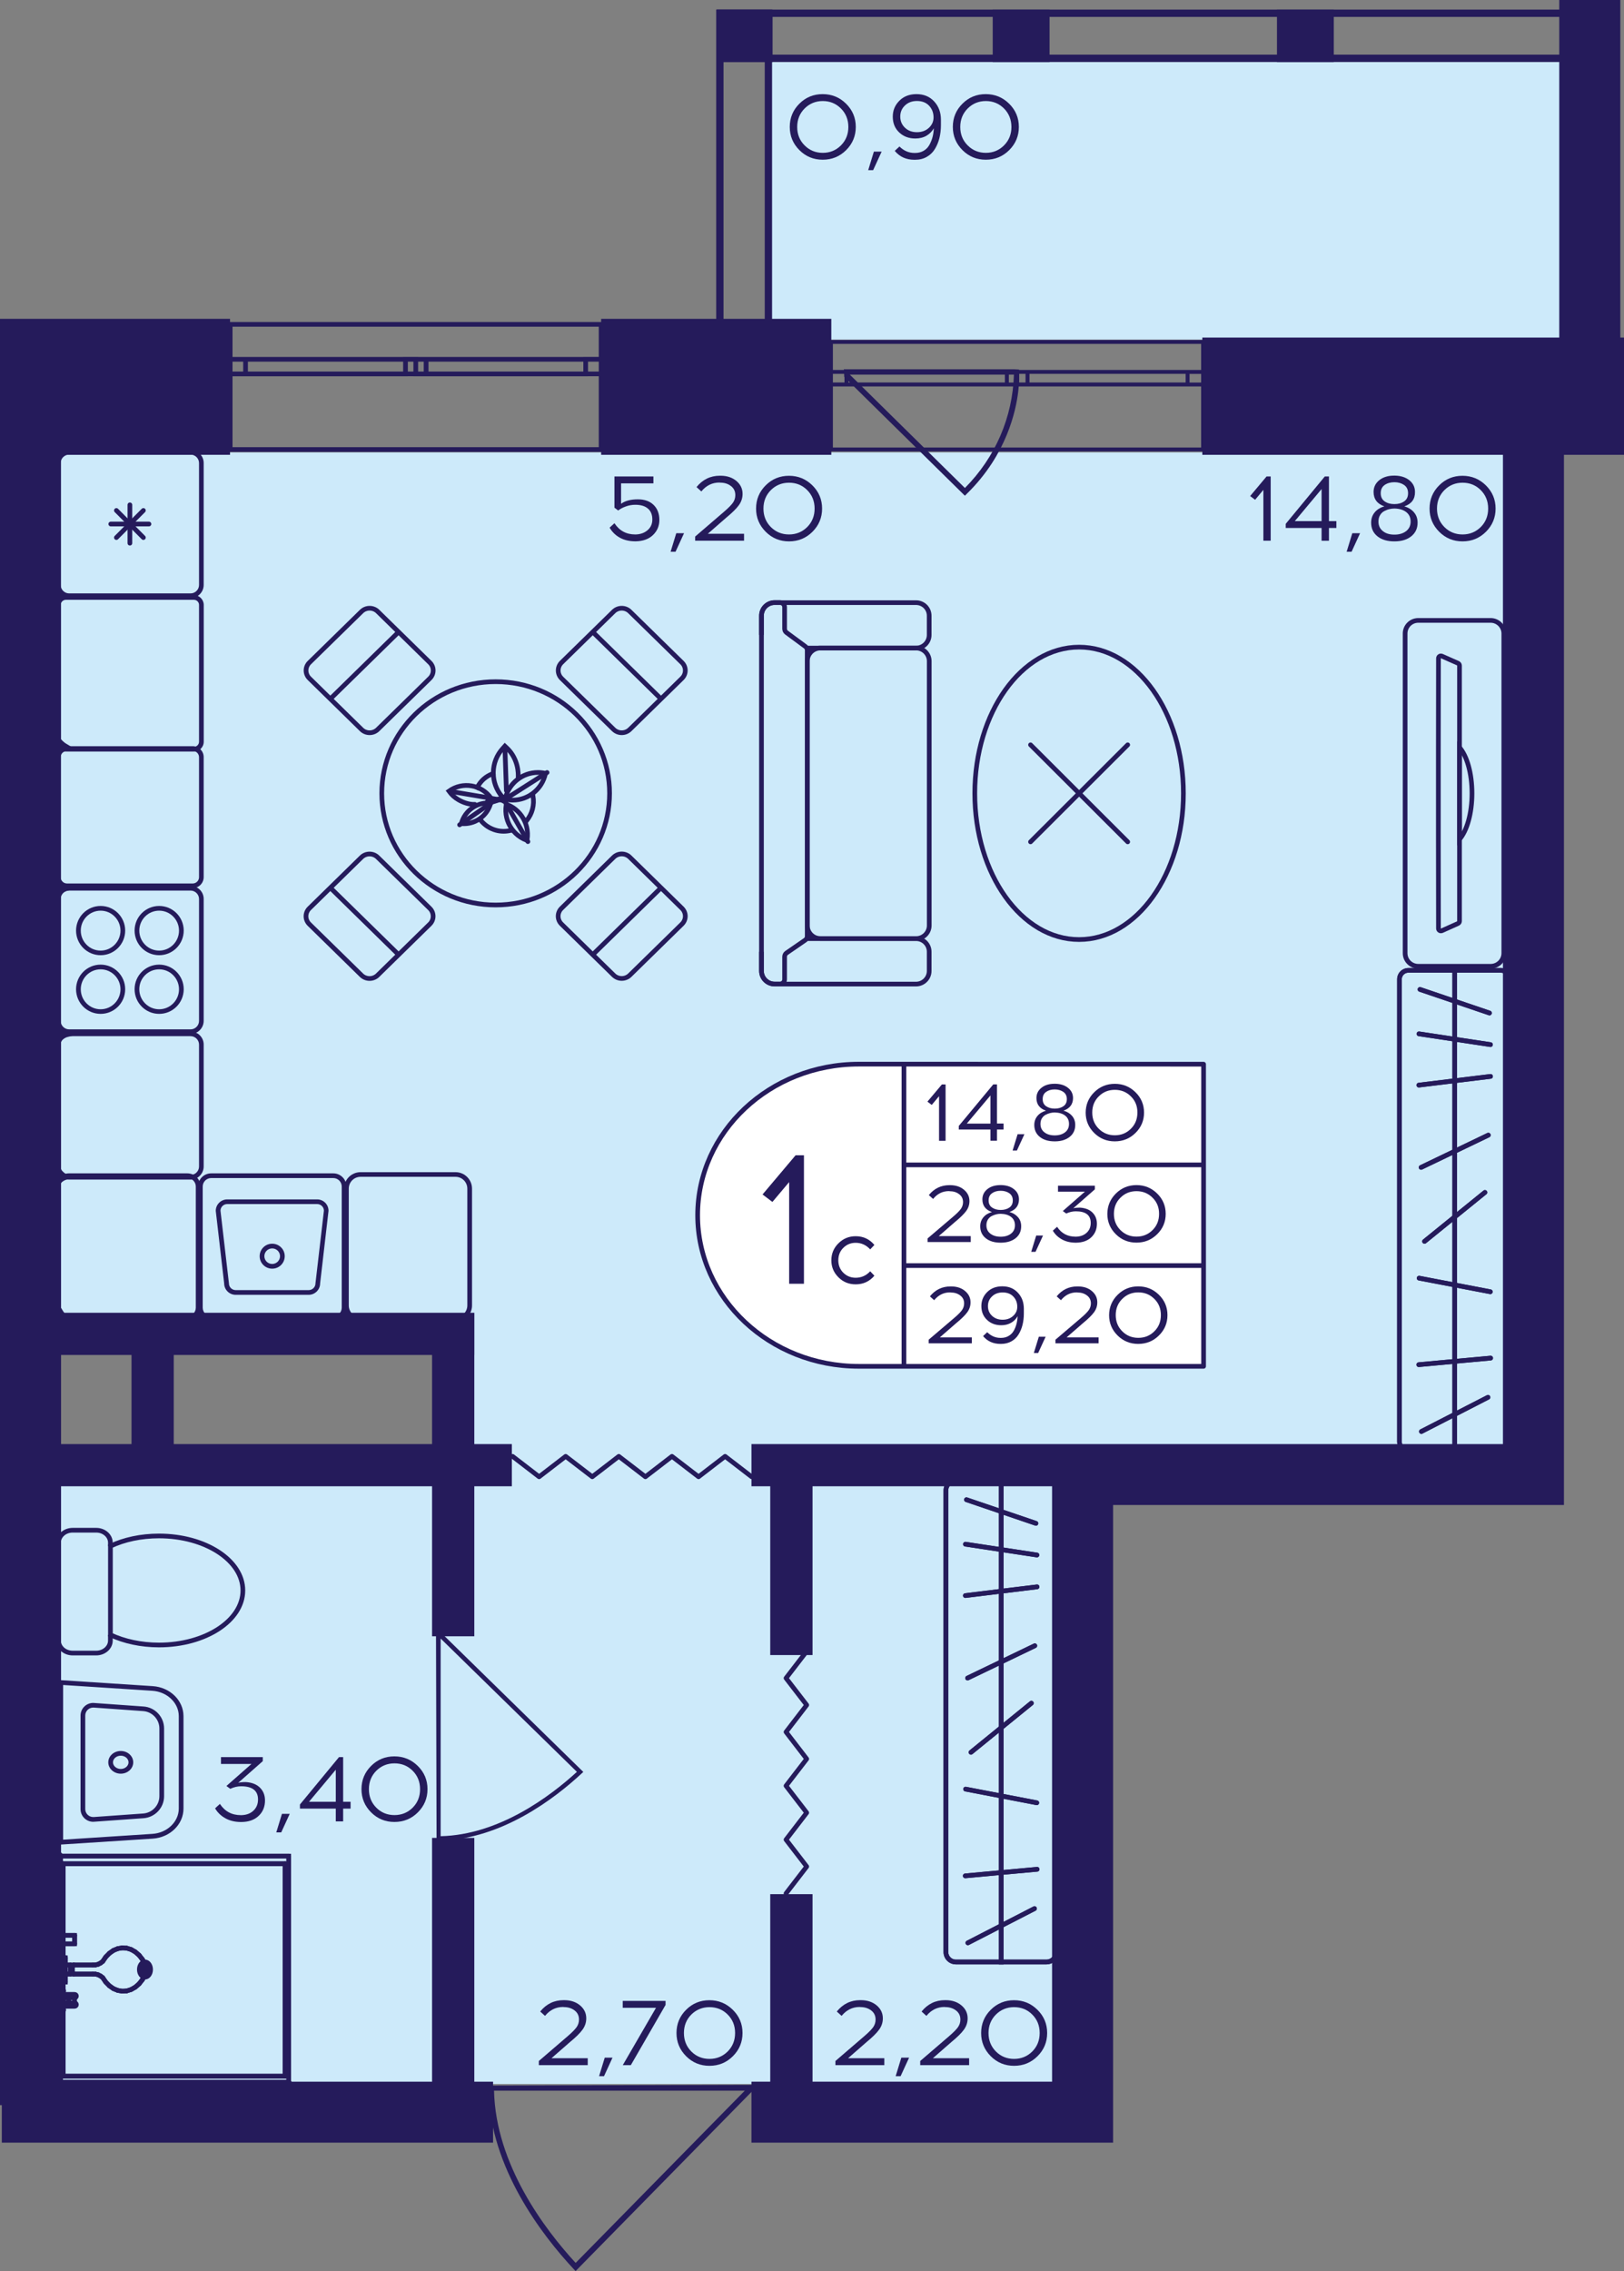 <?xml version="1.0" encoding="utf-8"?>
<!-- Generator: Adobe Illustrator 24.3.0, SVG Export Plug-In . SVG Version: 6.00 Build 0)  -->
<svg version="1.1" id="Слой_1" xmlns="http://www.w3.org/2000/svg" xmlns:xlink="http://www.w3.org/1999/xlink" x="0px" y="0px"
	 viewBox="0 0 286.32 400.29" style="enable-background:new 0 0 286.32 400.29;" xml:space="preserve">
<rect x="0" y="0" width="286.32" height="400.29" fill="#808080" stroke="none"/>
<path style="fill:#CDEAFA;" d="M7.04,367.32c61.83,0,123.65,0,185.48,0c-1.1-36.36-2.21-72.72-3.31-109.08
	c26.5,0.16,52.99,0.31,79.49,0.47c0-59.66,0-119.31,0-178.97c-87.22,0-174.44,0-261.66,0c0,51.79,0,103.57,0,155.36
	c24.29,0,48.58,0,72.87,0c0,7.71,0,15.43,0,23.14c-24.29-0.16-48.58-0.31-72.87-0.47C7.04,294.29,7.04,330.8,7.04,367.32z"/>
<rect x="135.3" y="10.91" style="fill:#CDEAFA;" width="142.36" height="48.94"/>
<g>
	<path style="fill:none;stroke:#251B5B;stroke-width:0.827;stroke-miterlimit:10;" d="M105.98,57.17h-65.4v22.06h65.4V57.17z
		 M40.57,57.17h65.4 M40.57,79.24h65.4 M40.57,63.33h2.72v2.58h-2.72V63.33z M73.3,65.9h-1.81v-2.58h1.81V65.9z M43.29,63.33h28.2
		v2.58l-28.2,0V63.33z M73.3,63.33h1.83v2.58H73.3V63.33z M105.98,65.9h-2.72v-2.58h2.72V65.9z M75.12,63.33h28.14v2.58H75.12V63.33
		z M40.57,63.33h2.72 M43.29,63.33v2.58 M43.29,65.9h-2.72 M73.3,65.9h-1.81 M71.49,65.9v-2.58 M71.49,63.33h1.81 M43.29,63.33h28.2
		 M71.49,65.9l-28.2,0 M73.3,63.33h1.83 M75.12,63.33v2.58 M75.12,65.9H73.3 M105.98,65.9h-2.72 M103.26,65.9v-2.58 M103.26,63.33
		h2.72 M75.12,63.33h28.14 M103.26,65.9H75.12"/>
</g>
<g>
	<path style="fill:none;stroke:#251B5B;stroke-width:0.687;stroke-miterlimit:10;" d="M212.11,60.27H146.5v18.95h65.61V60.27z
		 M146.5,60.27h65.61 M146.5,79.22h65.61 M146.5,65.55h2.73v2.21h-2.73V65.55z M179.32,67.77h-1.81v-2.21h1.81V67.77z M149.23,65.55
		h28.29v2.21h-28.29V65.55z M179.32,65.55h1.83v2.21h-1.83V65.55z M212.11,67.77h-2.73v-2.21h2.73V67.77z M181.16,65.55h28.22v2.21
		h-28.22V65.55z M146.5,65.55h2.73 M149.23,65.55v2.21 M149.23,67.77h-2.73 M179.32,67.77h-1.81 M177.51,67.77v-2.21 M177.51,65.55
		h1.81 M149.23,65.55h28.29 M177.51,67.77h-28.29 M179.32,65.55h1.83 M181.16,65.55v2.21 M181.16,67.77h-1.83 M212.11,67.77h-2.73
		 M209.38,67.77v-2.21 M209.38,65.55h2.73 M181.16,65.55h28.22 M209.38,67.77h-28.22"/>
</g>
<g>
	
		<rect x="275.24" y="1.69" transform="matrix(-1 -2.805761e-07 2.805761e-07 -1 560.499 12.617)" style="fill:#251B5B;" width="10.02" height="9.23"/>
	
		<rect x="126.36" y="1.69" transform="matrix(-1 -2.855282e-07 2.855282e-07 -1 262.57 12.617)" style="fill:#251B5B;" width="9.85" height="9.23"/>
	
		<rect x="175.03" y="1.69" transform="matrix(-1 -2.805828e-07 2.805828e-07 -1 360.072 12.616)" style="fill:#251B5B;" width="10.02" height="9.23"/>
	
		<rect x="225.13" y="1.69" transform="matrix(-1 -2.805774e-07 2.805774e-07 -1 460.285 12.616)" style="fill:#251B5B;" width="10.02" height="9.23"/>
	<g>
		<path style="fill:#251B5B;" d="M283.97,2.98l0,55.64h-7.44l0-55.64H283.97 M285.26,1.69h-10.02l0,58.22h10.02L285.26,1.69
			L285.26,1.69z"/>
	</g>
	<g>
		<path style="fill:#251B5B;" d="M134.83,2.98v55.64h-7.27l0-55.64H134.83 M136.12,1.69h-9.85l0,58.22h9.85V1.69L136.12,1.69z"/>
	</g>
	<g>
		<path style="fill:#251B5B;" d="M127.65,2.98l156.32,0v6.65l-156.32,0V2.98 M126.36,1.69v9.23l158.9,0V1.69L126.36,1.69
			L126.36,1.69z"/>
	</g>
</g>
<g>
	<g>
		<path style="fill:#251B5B;" d="M21.29,309.45c0.76,0,1.37,0.53,1.37,1.17s-0.62,1.17-1.37,1.17s-1.37-0.53-1.37-1.17
			S20.54,309.45,21.29,309.45 M21.29,308.62c-1.22,0-2.2,0.9-2.2,2s0.99,2,2.2,2c1.22,0,2.2-0.9,2.2-2S22.51,308.62,21.29,308.62
			L21.29,308.62z"/>
	</g>
	<g>
		<path style="fill:#251B5B;" d="M11.13,296.99l15.73,1.02c2.61,0.17,4.66,2.13,4.66,4.47l0,16.28c0,2.34-2.05,4.31-4.66,4.47
			l-15.73,1.02L11.13,296.99 M10.3,296.11l0,29.03l16.62-1.07c3.06-0.2,5.43-2.51,5.43-5.3l0-16.28c0-2.79-2.37-5.1-5.43-5.3
			L10.3,296.11L10.3,296.11z"/>
	</g>
	<g>
		<path style="fill:#251B5B;" d="M16.43,300.97L16.43,300.97c0.03,0,0.07,0,0.1,0l8.71,0.62c1.6,0.11,2.86,1.46,2.86,3.06l0,11.93
			c0,1.6-1.26,2.95-2.86,3.06l-8.71,0.62c-0.03,0-0.07,0-0.1,0c-0.77,0-1.4-0.63-1.4-1.4l0-16.49
			C15.03,301.6,15.66,300.97,16.43,300.97 M16.43,300.15c-1.22,0-2.23,0.99-2.23,2.23l0,16.49c0,1.24,1.01,2.23,2.23,2.23
			c0.05,0,0.11,0,0.16-0.01l8.71-0.62c2.04-0.15,3.63-1.84,3.63-3.88l0-11.93c0-2.04-1.58-3.74-3.63-3.88l-8.71-0.62
			C16.54,300.15,16.48,300.15,16.43,300.15L16.43,300.15z"/>
	</g>
</g>
<g>
	<g>
		<path style="fill:none;stroke:#251B5B;stroke-width:0.827;stroke-miterlimit:10;" d="M19.46,272.51v-0.61
			c0-1.21-1.12-2.19-2.49-2.19h-4.16c-1.39,0-2.49,0.99-2.49,2.19l0,17.27c0,1.21,1.11,2.19,2.49,2.19h4.16
			c1.37,0,2.49-0.99,2.49-2.19v-1.02"/>
	</g>
	<g>
		<path style="fill:none;stroke:#251B5B;stroke-width:0.827;stroke-miterlimit:10;" d="M42.82,280.33c0-5.31-6.62-9.61-14.79-9.61
			c-3.19,0-6.16,0.65-8.56,1.79v15.64c2.41,1.13,5.38,1.79,8.56,1.79C36.2,289.94,42.82,285.64,42.82,280.33z"/>
	</g>
</g>
<g>
	<polyline style="fill:none;stroke:#251B5B;stroke-width:0.827;stroke-miterlimit:10;" points="10.5,367.28 50.9,367.28 
		50.9,327.15 10.5,327.15 10.5,367.28 	"/>
	<path style="fill:none;stroke:#251B5B;stroke-width:0.827;stroke-miterlimit:10;" d="M10.29,327.12l0,40.13
		c0,0.16,0.09,0.3,0.2,0.3c0.11,0,0.2-0.13,0.2-0.3l0-40.1c0-0.16-0.09-0.3-0.2-0.3C10.39,326.85,10.3,326.97,10.29,327.12z"/>
	
		<line style="fill:none;stroke:#251B5B;stroke-width:0.827;stroke-linecap:round;stroke-linejoin:round;" x1="50.9" y1="327.15" x2="10.5" y2="327.15"/>
	
		<line style="fill:none;stroke:#251B5B;stroke-width:0.827;stroke-linecap:round;stroke-linejoin:round;" x1="50.9" y1="367.28" x2="50.9" y2="327.15"/>
	<path style="fill:none;stroke:#251B5B;stroke-width:0.827;stroke-miterlimit:10;" d="M10.29,367.28c0,0.16,0.09,0.3,0.2,0.3
		l40.4,0c0.11,0,0.2-0.13,0.2-0.3c0-0.16-0.09-0.3-0.2-0.3l-40.4,0C10.38,366.98,10.29,367.12,10.29,367.28z"/>
	<polyline style="fill:none;stroke:#251B5B;stroke-width:0.827;stroke-miterlimit:10;" points="11.13,365.94 50.27,365.94 
		50.27,328.49 11.13,328.49 11.13,365.94 	"/>
	
		<line style="fill:none;stroke:#251B5B;stroke-width:0.827;stroke-linecap:round;stroke-linejoin:round;" x1="11.13" y1="328.49" x2="11.13" y2="365.94"/>
	
		<line style="fill:none;stroke:#251B5B;stroke-width:0.827;stroke-linecap:round;stroke-linejoin:round;" x1="50.27" y1="328.49" x2="11.13" y2="328.49"/>
	
		<line style="fill:none;stroke:#251B5B;stroke-width:0.827;stroke-linecap:round;stroke-linejoin:round;" x1="50.27" y1="365.94" x2="50.27" y2="328.49"/>
	
		<line style="fill:none;stroke:#251B5B;stroke-width:0.827;stroke-linecap:round;stroke-linejoin:round;" x1="11.13" y1="365.94" x2="50.27" y2="365.94"/>
	<polyline style="fill:none;stroke:#251B5B;stroke-width:0.827;stroke-miterlimit:10;" points="10.67,353.32 12.11,353.32 
		12.11,351.82 10.67,351.82 10.67,353.32 	"/>
	<path style="fill:none;stroke:#251B5B;stroke-width:0.827;stroke-miterlimit:10;" d="M10.88,351.52c-0.17,0-0.31,0.13-0.31,0.29
		l0,1.5c0,0.16,0.14,0.3,0.32,0.3s0.32-0.13,0.32-0.3l0-1.5c0-0.16-0.14-0.29-0.31-0.29C10.88,351.52,10.88,351.52,10.88,351.52z"/>
	<path style="fill:none;stroke:#251B5B;stroke-width:0.827;stroke-miterlimit:10;" d="M10.57,351.82c0,0.16,0.14,0.3,0.32,0.3h2.26
		c0.18,0,0.32-0.13,0.32-0.3s-0.14-0.3-0.32-0.3h-2.26C10.71,351.52,10.57,351.66,10.57,351.82z"/>
	
		<line style="fill:none;stroke:#251B5B;stroke-width:0.827;stroke-linecap:round;stroke-linejoin:round;" x1="13.15" y1="353.32" x2="13.15" y2="351.82"/>
	<path style="fill:none;stroke:#251B5B;stroke-width:0.827;stroke-miterlimit:10;" d="M10.57,353.32c0,0.16,0.14,0.3,0.32,0.3h2.26
		c0.18,0,0.32-0.13,0.32-0.3c0-0.16-0.14-0.3-0.32-0.3h-2.26C10.71,353.02,10.57,353.15,10.57,353.32z"/>
	<polyline style="fill:none;stroke:#251B5B;stroke-width:0.827;stroke-miterlimit:10;" points="10.89,342.61 13.15,342.61 
		13.15,341.12 10.89,341.12 10.89,342.61 	"/>
	
		<line style="fill:none;stroke:#251B5B;stroke-width:0.827;stroke-linecap:round;stroke-linejoin:round;" x1="10.89" y1="341.12" x2="10.89" y2="342.61"/>
	
		<line style="fill:none;stroke:#251B5B;stroke-width:0.827;stroke-linecap:round;stroke-linejoin:round;" x1="13.15" y1="341.12" x2="10.89" y2="341.12"/>
	
		<line style="fill:none;stroke:#251B5B;stroke-width:0.827;stroke-linecap:round;stroke-linejoin:round;" x1="13.15" y1="342.61" x2="13.15" y2="341.12"/>
	
		<line style="fill:none;stroke:#251B5B;stroke-width:0.827;stroke-linecap:round;stroke-linejoin:round;" x1="10.89" y1="342.61" x2="13.15" y2="342.61"/>
	<polyline style="fill:none;stroke:#251B5B;stroke-width:0.827;stroke-miterlimit:10;" points="10.61,354.31 10.89,354.31 
		10.89,350.83 10.61,350.83 10.61,354.31 	"/>
	<path style="fill:none;stroke:#251B5B;stroke-width:0.827;stroke-miterlimit:10;" d="M10.29,350.83l0,3.47
		c0,0.16,0.14,0.3,0.32,0.3s0.32-0.13,0.32-0.3l0-3.46c0,0,0,0,0-0.01c0-0.16-0.14-0.29-0.31-0.29
		C10.44,350.54,10.29,350.67,10.29,350.83z"/>
	<path style="fill:none;stroke:#251B5B;stroke-width:0.827;stroke-miterlimit:10;" d="M10.29,350.84c0,0.16,0.14,0.3,0.32,0.3h0.28
		c0.18,0,0.32-0.13,0.32-0.3c0-0.16-0.14-0.3-0.32-0.3h-0.28C10.43,350.54,10.29,350.68,10.29,350.84z"/>
	<path style="fill:none;stroke:#251B5B;stroke-width:0.827;stroke-miterlimit:10;" d="M10.56,350.83l0,3.47
		c0,0.16,0.14,0.3,0.32,0.3s0.32-0.13,0.32-0.3l0-3.46c0,0,0,0,0-0.01c0-0.16-0.14-0.29-0.31-0.29
		C10.72,350.54,10.57,350.67,10.56,350.83z"/>
	<path style="fill:none;stroke:#251B5B;stroke-width:0.827;stroke-miterlimit:10;" d="M10.29,354.31c0,0.16,0.14,0.3,0.32,0.3h0.28
		c0.18,0,0.32-0.13,0.32-0.3c0-0.16-0.14-0.3-0.32-0.3h-0.28C10.43,354.01,10.29,354.14,10.29,354.31z"/>
	<polyline style="fill:none;stroke:#251B5B;stroke-width:0.827;stroke-miterlimit:10;" points="10.61,343.6 10.89,343.6 
		10.89,340.13 10.61,340.13 10.61,343.6 	"/>
	
		<line style="fill:none;stroke:#251B5B;stroke-width:0.827;stroke-linecap:round;stroke-linejoin:round;" x1="10.61" y1="340.13" x2="10.61" y2="343.6"/>
	
		<line style="fill:none;stroke:#251B5B;stroke-width:0.827;stroke-linecap:round;stroke-linejoin:round;" x1="10.89" y1="340.13" x2="10.61" y2="340.13"/>
	
		<line style="fill:none;stroke:#251B5B;stroke-width:0.827;stroke-linecap:round;stroke-linejoin:round;" x1="10.89" y1="343.6" x2="10.89" y2="340.13"/>
	
		<line style="fill:none;stroke:#251B5B;stroke-width:0.827;stroke-linecap:round;stroke-linejoin:round;" x1="10.61" y1="343.6" x2="10.89" y2="343.6"/>
	<polyline style="fill:none;stroke:#251B5B;stroke-width:0.827;stroke-miterlimit:10;" points="12.77,347.51 12.77,347.57 
		12.77,347.63 12.78,347.69 12.8,347.75 12.83,347.81 12.87,347.85 12.9,347.89 12.94,347.92 12.99,347.94 13.04,347.94 
		16.38,347.94 16.84,347.95 17.29,348.06 17.71,348.27 18.11,348.57 18.65,349.36 19.29,350.01 20,350.51 20.76,350.82 
		21.54,350.96 22.34,350.91 23.12,350.67 23.85,350.25 24.53,349.66 25.1,348.93 25.28,348.61 25.42,348.26 25.52,347.89 
		25.57,347.51 25.57,346.77 25.52,346.39 25.42,346.01 25.28,345.66 25.1,345.35 24.53,344.62 23.85,344.03 23.12,343.61 
		22.34,343.37 21.54,343.32 20.76,343.45 20,343.77 19.29,344.27 18.65,344.92 18.11,345.71 17.71,346.01 17.29,346.22 
		16.84,346.33 16.38,346.34 13.04,346.34 12.99,346.34 12.94,346.36 12.9,346.39 12.87,346.43 12.83,346.47 12.8,346.52 
		12.78,346.58 12.77,346.64 12.77,346.71 12.77,346.77 12.77,347.51 	"/>
	
		<line style="fill:none;stroke:#251B5B;stroke-width:0.827;stroke-linecap:round;stroke-linejoin:round;" x1="12.77" y1="346.77" x2="12.77" y2="347.51"/>
	
		<line style="fill:none;stroke:#251B5B;stroke-width:0.827;stroke-linecap:round;stroke-linejoin:round;" x1="12.77" y1="346.71" x2="12.77" y2="346.77"/>
	
		<line style="fill:none;stroke:#251B5B;stroke-width:0.827;stroke-linecap:round;stroke-linejoin:round;" x1="12.77" y1="346.64" x2="12.77" y2="346.71"/>
	
		<line style="fill:none;stroke:#251B5B;stroke-width:0.827;stroke-linecap:round;stroke-linejoin:round;" x1="12.78" y1="346.58" x2="12.77" y2="346.64"/>
	
		<line style="fill:none;stroke:#251B5B;stroke-width:0.827;stroke-linecap:round;stroke-linejoin:round;" x1="12.8" y1="346.52" x2="12.78" y2="346.58"/>
	
		<line style="fill:none;stroke:#251B5B;stroke-width:0.827;stroke-linecap:round;stroke-linejoin:round;" x1="12.83" y1="346.47" x2="12.8" y2="346.52"/>
	
		<line style="fill:none;stroke:#251B5B;stroke-width:0.827;stroke-linecap:round;stroke-linejoin:round;" x1="12.87" y1="346.43" x2="12.83" y2="346.47"/>
	
		<line style="fill:none;stroke:#251B5B;stroke-width:0.827;stroke-linecap:round;stroke-linejoin:round;" x1="12.91" y1="346.39" x2="12.87" y2="346.43"/>
	
		<line style="fill:none;stroke:#251B5B;stroke-width:0.827;stroke-linecap:round;stroke-linejoin:round;" x1="12.94" y1="346.36" x2="12.91" y2="346.39"/>
	
		<line style="fill:none;stroke:#251B5B;stroke-width:0.827;stroke-linecap:round;stroke-linejoin:round;" x1="12.99" y1="346.34" x2="12.94" y2="346.36"/>
	
		<line style="fill:none;stroke:#251B5B;stroke-width:0.827;stroke-linecap:round;stroke-linejoin:round;" x1="13.04" y1="346.34" x2="12.99" y2="346.34"/>
	
		<line style="fill:none;stroke:#251B5B;stroke-width:0.827;stroke-linecap:round;stroke-linejoin:round;" x1="16.38" y1="346.34" x2="13.04" y2="346.34"/>
	
		<line style="fill:none;stroke:#251B5B;stroke-width:0.827;stroke-linecap:round;stroke-linejoin:round;" x1="16.84" y1="346.33" x2="16.38" y2="346.34"/>
	
		<line style="fill:none;stroke:#251B5B;stroke-width:0.827;stroke-linecap:round;stroke-linejoin:round;" x1="17.29" y1="346.22" x2="16.84" y2="346.33"/>
	
		<line style="fill:none;stroke:#251B5B;stroke-width:0.827;stroke-linecap:round;stroke-linejoin:round;" x1="17.71" y1="346.01" x2="17.29" y2="346.22"/>
	
		<line style="fill:none;stroke:#251B5B;stroke-width:0.827;stroke-linecap:round;stroke-linejoin:round;" x1="18.11" y1="345.71" x2="17.71" y2="346.01"/>
	
		<line style="fill:none;stroke:#251B5B;stroke-width:0.827;stroke-linecap:round;stroke-linejoin:round;" x1="18.65" y1="344.92" x2="18.11" y2="345.71"/>
	
		<line style="fill:none;stroke:#251B5B;stroke-width:0.827;stroke-linecap:round;stroke-linejoin:round;" x1="19.29" y1="344.27" x2="18.65" y2="344.92"/>
	
		<line style="fill:none;stroke:#251B5B;stroke-width:0.827;stroke-linecap:round;stroke-linejoin:round;" x1="20" y1="343.77" x2="19.29" y2="344.27"/>
	
		<line style="fill:none;stroke:#251B5B;stroke-width:0.827;stroke-linecap:round;stroke-linejoin:round;" x1="20.76" y1="343.46" x2="20" y2="343.77"/>
	
		<line style="fill:none;stroke:#251B5B;stroke-width:0.827;stroke-linecap:round;stroke-linejoin:round;" x1="21.54" y1="343.32" x2="20.76" y2="343.46"/>
	
		<line style="fill:none;stroke:#251B5B;stroke-width:0.827;stroke-linecap:round;stroke-linejoin:round;" x1="22.34" y1="343.37" x2="21.54" y2="343.32"/>
	
		<line style="fill:none;stroke:#251B5B;stroke-width:0.827;stroke-linecap:round;stroke-linejoin:round;" x1="23.12" y1="343.61" x2="22.34" y2="343.37"/>
	
		<line style="fill:none;stroke:#251B5B;stroke-width:0.827;stroke-linecap:round;stroke-linejoin:round;" x1="23.85" y1="344.03" x2="23.12" y2="343.61"/>
	
		<line style="fill:none;stroke:#251B5B;stroke-width:0.827;stroke-linecap:round;stroke-linejoin:round;" x1="24.53" y1="344.62" x2="23.85" y2="344.03"/>
	
		<line style="fill:none;stroke:#251B5B;stroke-width:0.827;stroke-linecap:round;stroke-linejoin:round;" x1="25.1" y1="345.35" x2="24.53" y2="344.62"/>
	
		<line style="fill:none;stroke:#251B5B;stroke-width:0.827;stroke-linecap:round;stroke-linejoin:round;" x1="25.28" y1="345.66" x2="25.1" y2="345.35"/>
	
		<line style="fill:none;stroke:#251B5B;stroke-width:0.827;stroke-linecap:round;stroke-linejoin:round;" x1="25.42" y1="346.01" x2="25.28" y2="345.66"/>
	
		<line style="fill:none;stroke:#251B5B;stroke-width:0.827;stroke-linecap:round;stroke-linejoin:round;" x1="25.52" y1="346.39" x2="25.42" y2="346.01"/>
	
		<line style="fill:none;stroke:#251B5B;stroke-width:0.827;stroke-linecap:round;stroke-linejoin:round;" x1="25.57" y1="346.77" x2="25.52" y2="346.39"/>
	
		<line style="fill:none;stroke:#251B5B;stroke-width:0.827;stroke-linecap:round;stroke-linejoin:round;" x1="25.57" y1="347.51" x2="25.57" y2="346.77"/>
	
		<line style="fill:none;stroke:#251B5B;stroke-width:0.827;stroke-linecap:round;stroke-linejoin:round;" x1="25.52" y1="347.89" x2="25.57" y2="347.51"/>
	
		<line style="fill:none;stroke:#251B5B;stroke-width:0.827;stroke-linecap:round;stroke-linejoin:round;" x1="25.42" y1="348.26" x2="25.52" y2="347.89"/>
	
		<line style="fill:none;stroke:#251B5B;stroke-width:0.827;stroke-linecap:round;stroke-linejoin:round;" x1="25.28" y1="348.61" x2="25.42" y2="348.26"/>
	
		<line style="fill:none;stroke:#251B5B;stroke-width:0.827;stroke-linecap:round;stroke-linejoin:round;" x1="25.1" y1="348.93" x2="25.28" y2="348.61"/>
	
		<line style="fill:none;stroke:#251B5B;stroke-width:0.827;stroke-linecap:round;stroke-linejoin:round;" x1="24.53" y1="349.66" x2="25.1" y2="348.93"/>
	
		<line style="fill:none;stroke:#251B5B;stroke-width:0.827;stroke-linecap:round;stroke-linejoin:round;" x1="23.85" y1="350.25" x2="24.53" y2="349.66"/>
	
		<line style="fill:none;stroke:#251B5B;stroke-width:0.827;stroke-linecap:round;stroke-linejoin:round;" x1="23.12" y1="350.66" x2="23.85" y2="350.25"/>
	
		<line style="fill:none;stroke:#251B5B;stroke-width:0.827;stroke-linecap:round;stroke-linejoin:round;" x1="22.34" y1="350.91" x2="23.12" y2="350.66"/>
	
		<line style="fill:none;stroke:#251B5B;stroke-width:0.827;stroke-linecap:round;stroke-linejoin:round;" x1="21.54" y1="350.96" x2="22.34" y2="350.91"/>
	
		<line style="fill:none;stroke:#251B5B;stroke-width:0.827;stroke-linecap:round;stroke-linejoin:round;" x1="20.76" y1="350.82" x2="21.54" y2="350.96"/>
	
		<line style="fill:none;stroke:#251B5B;stroke-width:0.827;stroke-linecap:round;stroke-linejoin:round;" x1="20" y1="350.51" x2="20.76" y2="350.82"/>
	
		<line style="fill:none;stroke:#251B5B;stroke-width:0.827;stroke-linecap:round;stroke-linejoin:round;" x1="19.29" y1="350.01" x2="20" y2="350.51"/>
	
		<line style="fill:none;stroke:#251B5B;stroke-width:0.827;stroke-linecap:round;stroke-linejoin:round;" x1="18.65" y1="349.36" x2="19.29" y2="350.01"/>
	
		<line style="fill:none;stroke:#251B5B;stroke-width:0.827;stroke-linecap:round;stroke-linejoin:round;" x1="18.11" y1="348.57" x2="18.65" y2="349.36"/>
	
		<line style="fill:none;stroke:#251B5B;stroke-width:0.827;stroke-linecap:round;stroke-linejoin:round;" x1="17.71" y1="348.27" x2="18.11" y2="348.57"/>
	
		<line style="fill:none;stroke:#251B5B;stroke-width:0.827;stroke-linecap:round;stroke-linejoin:round;" x1="17.29" y1="348.06" x2="17.71" y2="348.27"/>
	
		<line style="fill:none;stroke:#251B5B;stroke-width:0.827;stroke-linecap:round;stroke-linejoin:round;" x1="16.84" y1="347.95" x2="17.29" y2="348.06"/>
	
		<line style="fill:none;stroke:#251B5B;stroke-width:0.827;stroke-linecap:round;stroke-linejoin:round;" x1="16.38" y1="347.94" x2="16.84" y2="347.95"/>
	
		<line style="fill:none;stroke:#251B5B;stroke-width:0.827;stroke-linecap:round;stroke-linejoin:round;" x1="13.04" y1="347.94" x2="16.38" y2="347.94"/>
	
		<line style="fill:none;stroke:#251B5B;stroke-width:0.827;stroke-linecap:round;stroke-linejoin:round;" x1="12.99" y1="347.94" x2="13.04" y2="347.94"/>
	
		<line style="fill:none;stroke:#251B5B;stroke-width:0.827;stroke-linecap:round;stroke-linejoin:round;" x1="12.94" y1="347.92" x2="12.99" y2="347.94"/>
	
		<line style="fill:none;stroke:#251B5B;stroke-width:0.827;stroke-linecap:round;stroke-linejoin:round;" x1="12.91" y1="347.89" x2="12.94" y2="347.92"/>
	
		<line style="fill:none;stroke:#251B5B;stroke-width:0.827;stroke-linecap:round;stroke-linejoin:round;" x1="12.87" y1="347.85" x2="12.91" y2="347.89"/>
	
		<line style="fill:none;stroke:#251B5B;stroke-width:0.827;stroke-linecap:round;stroke-linejoin:round;" x1="12.83" y1="347.81" x2="12.87" y2="347.85"/>
	
		<line style="fill:none;stroke:#251B5B;stroke-width:0.827;stroke-linecap:round;stroke-linejoin:round;" x1="12.8" y1="347.75" x2="12.83" y2="347.81"/>
	
		<line style="fill:none;stroke:#251B5B;stroke-width:0.827;stroke-linecap:round;stroke-linejoin:round;" x1="12.78" y1="347.69" x2="12.8" y2="347.75"/>
	
		<line style="fill:none;stroke:#251B5B;stroke-width:0.827;stroke-linecap:round;stroke-linejoin:round;" x1="12.77" y1="347.63" x2="12.78" y2="347.69"/>
	
		<line style="fill:none;stroke:#251B5B;stroke-width:0.827;stroke-linecap:round;stroke-linejoin:round;" x1="12.77" y1="347.57" x2="12.77" y2="347.63"/>
	
		<line style="fill:none;stroke:#251B5B;stroke-width:0.827;stroke-linecap:round;stroke-linejoin:round;" x1="12.77" y1="347.51" x2="12.77" y2="347.57"/>
	<polyline style="fill:none;stroke:#251B5B;stroke-width:0.827;stroke-miterlimit:10;" points="10.62,345.07 10.62,349.36 
		11.52,349.36 11.52,345.07 10.62,345.07 	"/>
	
		<line style="fill:none;stroke:#251B5B;stroke-width:0.827;stroke-linecap:round;stroke-linejoin:round;" x1="11.52" y1="345.08" x2="10.62" y2="345.08"/>
	
		<line style="fill:none;stroke:#251B5B;stroke-width:0.827;stroke-linecap:round;stroke-linejoin:round;" x1="11.52" y1="349.36" x2="11.52" y2="345.08"/>
	
		<line style="fill:none;stroke:#251B5B;stroke-width:0.827;stroke-linecap:round;stroke-linejoin:round;" x1="10.62" y1="349.36" x2="11.52" y2="349.36"/>
	
		<line style="fill:none;stroke:#251B5B;stroke-width:0.827;stroke-linecap:round;stroke-linejoin:round;" x1="10.62" y1="345.08" x2="10.62" y2="349.36"/>
	<polyline style="fill:none;stroke:#251B5B;stroke-width:0.827;stroke-miterlimit:10;" points="11.52,346.34 11.52,347.94 
		12.44,347.94 12.44,346.34 11.52,346.34 	"/>
	
		<line style="fill:none;stroke:#251B5B;stroke-width:0.827;stroke-linecap:round;stroke-linejoin:round;" x1="12.44" y1="346.34" x2="11.52" y2="346.34"/>
	
		<line style="fill:none;stroke:#251B5B;stroke-width:0.827;stroke-linecap:round;stroke-linejoin:round;" x1="12.44" y1="347.94" x2="12.44" y2="346.34"/>
	
		<line style="fill:none;stroke:#251B5B;stroke-width:0.827;stroke-linecap:round;stroke-linejoin:round;" x1="11.52" y1="347.94" x2="12.44" y2="347.94"/>
	
		<line style="fill:none;stroke:#251B5B;stroke-width:0.827;stroke-linecap:round;stroke-linejoin:round;" x1="11.52" y1="346.34" x2="11.52" y2="347.94"/>
	<path style="fill:none;stroke:#251B5B;stroke-width:0.827;stroke-linecap:round;stroke-linejoin:round;" d="M24.57,347.14
		c0-0.74,0.44-1.34,0.99-1.34s0.99,0.6,0.99,1.34c0,0.74-0.44,1.34-0.99,1.34C25.01,348.47,24.57,347.88,24.57,347.14"/>
	<path style="fill:none;stroke:#251B5B;stroke-width:0.827;stroke-linecap:round;stroke-linejoin:round;" d="M24.96,347.14
		c0-0.44,0.27-0.81,0.6-0.81c0.33,0,0.6,0.36,0.6,0.81s-0.27,0.8-0.6,0.8C25.23,347.94,24.96,347.58,24.96,347.14"/>
</g>
<g>
	<g>
		<g>
			<path style="fill:#251B5B;" d="M184.5,261.37c0.74,0,1.34,0.6,1.34,1.34v81.34c0,0.74-0.6,1.34-1.34,1.34h-15.98
				c-0.74,0-1.34-0.6-1.34-1.34v-81.34c0-0.74,0.6-1.34,1.34-1.34H184.5 M184.5,260.55h-15.98c-1.2,0-2.17,0.97-2.17,2.17v81.34
				c0,1.2,0.97,2.17,2.17,2.17h15.98c1.2,0,2.17-0.97,2.17-2.17v-81.34C186.67,261.52,185.7,260.55,184.5,260.55L184.5,260.55z"/>
		</g>
	</g>
	
		<line style="fill:none;stroke:#251B5B;stroke-width:0.827;stroke-miterlimit:10;" x1="176.52" y1="346.24" x2="176.52" y2="260.84"/>
	
		<line style="fill:none;stroke:#251B5B;stroke-width:0.827;stroke-linecap:round;stroke-miterlimit:10;" x1="170.18" y1="330.63" x2="182.85" y2="329.47"/>
	
		<line style="fill:none;stroke:#251B5B;stroke-width:0.827;stroke-linecap:round;stroke-miterlimit:10;" x1="170.24" y1="315.34" x2="182.79" y2="317.75"/>
	
		<line style="fill:none;stroke:#251B5B;stroke-width:0.827;stroke-linecap:round;stroke-miterlimit:10;" x1="170.39" y1="264.33" x2="182.64" y2="268.5"/>
	
		<line style="fill:none;stroke:#251B5B;stroke-width:0.827;stroke-linecap:round;stroke-miterlimit:10;" x1="171.19" y1="308.85" x2="181.84" y2="300.19"/>
	
		<line style="fill:none;stroke:#251B5B;stroke-width:0.827;stroke-linecap:round;stroke-miterlimit:10;" x1="170.59" y1="295.77" x2="182.44" y2="290.07"/>
	
		<line style="fill:none;stroke:#251B5B;stroke-width:0.827;stroke-linecap:round;stroke-miterlimit:10;" x1="170.2" y1="281.23" x2="182.84" y2="279.69"/>
	
		<line style="fill:none;stroke:#251B5B;stroke-width:0.827;stroke-linecap:round;stroke-miterlimit:10;" x1="170.21" y1="272.17" x2="182.82" y2="274.08"/>
	
		<line style="fill:none;stroke:#251B5B;stroke-width:0.827;stroke-linecap:round;stroke-miterlimit:10;" x1="170.64" y1="342.44" x2="182.39" y2="336.4"/>
	<g>
		<g>
			<path style="fill:#251B5B;" d="M184.5,261.37c0.74,0,1.34,0.6,1.34,1.34v81.34c0,0.74-0.6,1.34-1.34,1.34h-15.98
				c-0.74,0-1.34-0.6-1.34-1.34v-81.34c0-0.74,0.6-1.34,1.34-1.34H184.5 M184.5,260.55h-15.98c-1.2,0-2.17,0.97-2.17,2.17v81.34
				c0,1.2,0.97,2.17,2.17,2.17h15.98c1.2,0,2.17-0.97,2.17-2.17v-81.34C186.67,261.52,185.7,260.55,184.5,260.55L184.5,260.55z"/>
		</g>
	</g>
	
		<line style="fill:none;stroke:#251B5B;stroke-width:0.827;stroke-miterlimit:10;" x1="176.52" y1="346.24" x2="176.52" y2="260.84"/>
	
		<line style="fill:none;stroke:#251B5B;stroke-width:0.827;stroke-linecap:round;stroke-miterlimit:10;" x1="170.18" y1="330.63" x2="182.85" y2="329.47"/>
	
		<line style="fill:none;stroke:#251B5B;stroke-width:0.827;stroke-linecap:round;stroke-miterlimit:10;" x1="170.24" y1="315.34" x2="182.79" y2="317.75"/>
	
		<line style="fill:none;stroke:#251B5B;stroke-width:0.827;stroke-linecap:round;stroke-miterlimit:10;" x1="170.39" y1="264.33" x2="182.64" y2="268.5"/>
	
		<line style="fill:none;stroke:#251B5B;stroke-width:0.827;stroke-linecap:round;stroke-miterlimit:10;" x1="171.19" y1="308.85" x2="181.84" y2="300.19"/>
	
		<line style="fill:none;stroke:#251B5B;stroke-width:0.827;stroke-linecap:round;stroke-miterlimit:10;" x1="170.59" y1="295.77" x2="182.44" y2="290.07"/>
	
		<line style="fill:none;stroke:#251B5B;stroke-width:0.827;stroke-linecap:round;stroke-miterlimit:10;" x1="170.2" y1="281.23" x2="182.84" y2="279.69"/>
	
		<line style="fill:none;stroke:#251B5B;stroke-width:0.827;stroke-linecap:round;stroke-miterlimit:10;" x1="170.21" y1="272.17" x2="182.82" y2="274.08"/>
	
		<line style="fill:none;stroke:#251B5B;stroke-width:0.827;stroke-linecap:round;stroke-miterlimit:10;" x1="170.64" y1="342.44" x2="182.39" y2="336.4"/>
</g>
<g>
	<path style="fill:#251B5B;" d="M33.03,207.64c0.82,0,1.49,0.67,1.49,1.49v21.36c0,0.82-0.67,1.49-1.49,1.49h-20.9
		c-0.82,0-1.49-0.67-1.49-1.49v-21.36c0-0.82,0.67-1.49,1.49-1.49H33.03 M33.03,206.81h-20.9c-1.28,0-2.31,1.04-2.31,2.31v21.36
		c0,1.28,1.04,2.31,2.31,2.31h20.9c1.28,0,2.31-1.04,2.31-2.31v-21.36C35.35,207.84,34.31,206.81,33.03,206.81L33.03,206.81z"/>
</g>
<g>
	<g>
		<path style="fill:#251B5B;" d="M58.76,207.64c0.82,0,1.49,0.67,1.49,1.49v21.36c0,0.82-0.67,1.49-1.49,1.49H37.23
			c-0.82,0-1.49-0.67-1.49-1.49v-21.36c0-0.82,0.67-1.49,1.49-1.49H58.76 M58.76,206.81H37.23c-1.28,0-2.31,1.04-2.31,2.31v21.36
			c0,1.28,1.04,2.31,2.31,2.31h21.53c1.28,0,2.31-1.04,2.31-2.31v-21.36C61.07,207.84,60.03,206.81,58.76,206.81L58.76,206.81z"/>
	</g>
	<g>
		<path style="fill:#251B5B;" d="M55.91,212.22c0.65,0,1.18,0.51,1.2,1.15l-1.48,12.73l-0.01,0.05v0.05c0,0.66-0.54,1.19-1.2,1.19
			H41.56c-0.66,0-1.2-0.53-1.2-1.19v-0.05l-0.01-0.05l-1.48-12.73c0.02-0.64,0.55-1.15,1.2-1.15H55.91 M55.91,211.4H40.07
			c-1.12,0-2.03,0.9-2.03,2.02l1.48,12.78c0,1.11,0.91,2.02,2.03,2.02h12.86c1.12,0,2.03-0.9,2.03-2.02l1.48-12.78
			C57.93,212.3,57.03,211.4,55.91,211.4L55.91,211.4z"/>
	</g>
	<g>
		<path style="fill:#251B5B;" d="M47.99,220.04c0.76,0,1.38,0.61,1.38,1.37c0,0.75-0.62,1.37-1.38,1.37s-1.38-0.61-1.38-1.37
			C46.61,220.65,47.23,220.04,47.99,220.04 M47.99,219.21c-1.22,0-2.21,0.98-2.21,2.2s0.99,2.2,2.21,2.2s2.21-0.98,2.21-2.2
			S49.21,219.21,47.99,219.21L47.99,219.21z"/>
	</g>
</g>
<g>
	<g>
		<path style="fill:#251B5B;" d="M33.6,156.97c0.82,0,1.49,0.67,1.49,1.49v21.48c0,0.82-0.67,1.49-1.49,1.49H12.19
			c-0.82,0-1.49-0.67-1.49-1.49v-21.48c0-0.82,0.67-1.49,1.49-1.49H33.6 M33.6,156.14H12.19c-1.28,0-2.31,1.04-2.31,2.31v21.48
			c0,1.28,1.04,2.31,2.31,2.31H33.6c1.28,0,2.31-1.04,2.31-2.31v-21.48C35.92,157.18,34.88,156.14,33.6,156.14L33.6,156.14z"/>
	</g>
	<g>
		<g>
			<path style="fill:#251B5B;" d="M28.06,170.85c1.93,0,3.5,1.58,3.5,3.52c0,1.94-1.57,3.52-3.5,3.52s-3.5-1.58-3.5-3.52
				C24.55,172.42,26.12,170.85,28.06,170.85 M28.06,170.02c-2.39,0-4.33,1.94-4.33,4.34c0,2.4,1.94,4.34,4.33,4.34
				c2.39,0,4.33-1.94,4.33-4.34C32.39,171.96,30.45,170.02,28.06,170.02L28.06,170.02z"/>
		</g>
		<g>
			<path style="fill:#251B5B;" d="M17.74,160.51c1.93,0,3.5,1.58,3.5,3.52s-1.57,3.52-3.5,3.52s-3.5-1.58-3.5-3.52
				S15.81,160.51,17.74,160.51 M17.74,159.68c-2.39,0-4.33,1.94-4.33,4.34c0,2.4,1.94,4.34,4.33,4.34c2.39,0,4.33-1.94,4.33-4.34
				C22.07,161.62,20.13,159.68,17.74,159.68L17.74,159.68z"/>
		</g>
		<g>
			<path style="fill:#251B5B;" d="M28.06,160.51c1.93,0,3.5,1.58,3.5,3.52s-1.57,3.52-3.5,3.52s-3.5-1.58-3.5-3.52
				S26.12,160.51,28.06,160.51 M28.06,159.68c-2.39,0-4.33,1.94-4.33,4.34c0,2.4,1.94,4.34,4.33,4.34c2.39,0,4.33-1.94,4.33-4.34
				C32.39,161.62,30.45,159.68,28.06,159.68L28.06,159.68z"/>
		</g>
		<g>
			<path style="fill:#251B5B;" d="M17.74,170.85c1.93,0,3.5,1.58,3.5,3.52c0,1.94-1.57,3.52-3.5,3.52s-3.5-1.58-3.5-3.52
				C14.24,172.42,15.81,170.85,17.74,170.85 M17.74,170.02c-2.39,0-4.33,1.94-4.33,4.34c0,2.4,1.94,4.34,4.33,4.34
				c2.39,0,4.33-1.94,4.33-4.34C22.07,171.96,20.13,170.02,17.74,170.02L17.74,170.02z"/>
		</g>
	</g>
</g>
<g>
	<path style="fill:#251B5B;" d="M33.98,132.35c0.61,0,1.11,0.5,1.11,1.11v21.15c0,0.61-0.5,1.11-1.11,1.11H11.81
		c-0.61,0-1.11-0.5-1.11-1.11v-21.15c0-0.61,0.5-1.11,1.11-1.11H33.98 M33.98,131.52H11.81c-1.07,0-1.93,0.87-1.93,1.93v21.15
		c0,1.07,0.87,1.93,1.93,1.93h22.17c1.07,0,1.93-0.87,1.93-1.93v-21.15C35.92,132.39,35.05,131.52,33.98,131.52L33.98,131.52z"/>
</g>
<g>
	<g>
		<path style="fill:#251B5B;" d="M33.6,80.13c0.82,0,1.49,0.67,1.49,1.49v21.48c0,0.82-0.67,1.49-1.49,1.49H12.19
			c-0.82,0-1.49-0.67-1.49-1.49V81.62c0-0.82,0.67-1.49,1.49-1.49H33.6 M33.6,79.31H12.19c-1.28,0-2.31,1.04-2.31,2.31v21.48
			c0,1.28,1.04,2.31,2.31,2.31H33.6c1.28,0,2.31-1.04,2.31-2.31V81.62C35.92,80.34,34.88,79.31,33.6,79.31L33.6,79.31z"/>
	</g>
	<g>
		
			<line style="fill:none;stroke:#251B5B;stroke-width:0.827;stroke-linecap:round;stroke-miterlimit:10;" x1="26.26" y1="92.36" x2="19.53" y2="92.36"/>
		
			<line style="fill:none;stroke:#251B5B;stroke-width:0.827;stroke-linecap:round;stroke-miterlimit:10;" x1="25.28" y1="89.97" x2="20.52" y2="94.75"/>
		
			<line style="fill:none;stroke:#251B5B;stroke-width:0.827;stroke-linecap:round;stroke-miterlimit:10;" x1="22.9" y1="88.98" x2="22.9" y2="95.74"/>
		
			<line style="fill:none;stroke:#251B5B;stroke-width:0.827;stroke-linecap:round;stroke-miterlimit:10;" x1="20.52" y1="89.97" x2="25.28" y2="94.75"/>
	</g>
</g>
<g>
	<path style="fill:#251B5B;" d="M33.6,182.63c0.82,0,1.49,0.67,1.49,1.49v21.48c0,0.82-0.67,1.49-1.49,1.49H12.19
		c-0.82,0-1.49-0.67-1.49-1.49v-21.48c0-0.82,0.67-1.49,1.49-1.49H33.6 M33.6,181.81H12.19c-1.28,0-2.31,1.04-2.31,2.31v21.48
		c0,1.28,1.04,2.31,2.31,2.31H33.6c1.28,0,2.31-1.04,2.31-2.31v-21.48C35.92,182.84,34.88,181.81,33.6,181.81L33.6,181.81z"/>
</g>
<g>
	<path style="fill:#251B5B;" d="M80.31,207.42c1.15,0,2.08,0.93,2.08,2.08v20.59c0,1.15-0.93,2.08-2.08,2.08H63.57
		c-1.15,0-2.08-0.93-2.08-2.08v-20.59c0-1.15,0.93-2.08,2.08-2.08H80.31 M80.31,206.6H63.57c-1.61,0-2.91,1.3-2.91,2.91v20.59
		c0,1.61,1.3,2.91,2.91,2.91h16.74c1.61,0,2.91-1.3,2.91-2.91v-20.59C83.22,207.9,81.92,206.6,80.31,206.6L80.31,206.6z"/>
</g>
<g>
	
		<ellipse style="fill:none;stroke:#251B5B;stroke-width:0.827;stroke-miterlimit:10;" cx="87.39" cy="139.83" rx="20.08" ry="19.68"/>
	<g>
		<g>
			<path style="fill:none;stroke:#251B5B;stroke-width:0.827;stroke-miterlimit:10;" d="M66.59,128.57l9.19-9
				c0.79-0.77,0.79-2.02,0-2.79l-9.19-9c-0.79-0.77-2.06-0.77-2.85,0l-9.19,9c-0.79,0.77-0.79,2.02,0,2.79l9.19,9
				C64.52,129.34,65.8,129.34,66.59,128.57z"/>
			
				<line style="fill:none;stroke:#251B5B;stroke-width:0.827;stroke-miterlimit:10;" x1="70.41" y1="111.26" x2="58.11" y2="123.31"/>
		</g>
	</g>
	<g>
		<g>
			<path style="fill:none;stroke:#251B5B;stroke-width:0.827;stroke-miterlimit:10;" d="M108.19,151.09l-9.19,9
				c-0.79,0.77-0.79,2.02,0,2.79l9.19,9c0.79,0.77,2.06,0.77,2.85,0l9.19-9c0.79-0.77,0.79-2.02,0-2.79l-9.19-9
				C110.25,150.32,108.98,150.32,108.19,151.09z"/>
			
				<line style="fill:none;stroke:#251B5B;stroke-width:0.827;stroke-miterlimit:10;" x1="104.37" y1="168.4" x2="116.67" y2="156.35"/>
		</g>
	</g>
	<g>
		<g>
			<path style="fill:none;stroke:#251B5B;stroke-width:0.827;stroke-miterlimit:10;" d="M75.77,160.1l-9.19-9
				c-0.79-0.77-2.06-0.77-2.85,0l-9.19,9c-0.79,0.77-0.79,2.02,0,2.79l9.19,9c0.79,0.77,2.06,0.77,2.85,0l9.19-9
				C76.56,162.12,76.56,160.87,75.77,160.1z"/>
			
				<line style="fill:none;stroke:#251B5B;stroke-width:0.827;stroke-miterlimit:10;" x1="58.11" y1="156.35" x2="70.41" y2="168.4"/>
		</g>
	</g>
	<g>
		<g>
			<path style="fill:none;stroke:#251B5B;stroke-width:0.827;stroke-miterlimit:10;" d="M99,119.57l9.19,9
				c0.79,0.77,2.06,0.77,2.85,0l9.19-9c0.79-0.77,0.79-2.02,0-2.79l-9.19-9c-0.79-0.77-2.06-0.77-2.85,0l-9.19,9
				C98.22,117.55,98.22,118.8,99,119.57z"/>
			
				<line style="fill:none;stroke:#251B5B;stroke-width:0.827;stroke-miterlimit:10;" x1="116.67" y1="123.31" x2="104.37" y2="111.26"/>
		</g>
	</g>
</g>
<g>
	<path style="fill:none;stroke:#251B5B;stroke-width:0.827;stroke-linecap:square;stroke-miterlimit:10;" d="M92.88,144.59
		c0.46-0.56,0.8-1.22,1-1.97c0.2-0.77,0.23-1.55,0.09-2.3"/>
	<path style="fill:none;stroke:#251B5B;stroke-width:0.827;stroke-linecap:square;stroke-miterlimit:10;" d="M84.81,144.65
		c0.67,0.8,1.57,1.4,2.64,1.69c0.85,0.23,1.69,0.23,2.5,0.05"/>
	<path style="fill:none;stroke:#251B5B;stroke-width:0.827;stroke-linecap:square;stroke-miterlimit:10;" d="M86.89,136.36
		c-1.2,0.44-2.14,1.25-2.75,2.43"/>
	<g>
		<path style="fill:#251B5B;" d="M89.6,142.34c1.97,0.93,3.16,3.02,2.98,5.19C90.61,146.61,89.41,144.52,89.6,142.34 M88.96,141.23
			L88.96,141.23c-0.86,3.23,1.05,6.55,4.26,7.42h0C94.07,145.42,92.17,142.1,88.96,141.23L88.96,141.23z"/>
	</g>
	<path style="fill:none;stroke:#251B5B;stroke-width:0.827;stroke-linecap:round;stroke-miterlimit:10;" d="M85.95,141.22
		c0.24-0.12,0.41-0.37,0.64-0.53c-1.72-2.42-5.05-2.97-7.44-1.25c0.46,0.64,1.03,1.15,1.67,1.52c0.86,0.5,1.9,0.86,2.9,0.82"/>
	<g>
		<path style="fill:#251B5B;" d="M85.96,141.93c-0.66,1.65-2.24,2.79-4.06,2.83C82.56,143.11,84.14,141.97,85.96,141.93
			 M86.05,141.11c-2.52,0-4.76,1.81-5.22,4.4c0.33,0.06,0.65,0.09,0.97,0.09c2.52,0,4.76-1.81,5.22-4.4v0h0
			C86.7,141.14,86.37,141.11,86.05,141.11L86.05,141.11z"/>
	</g>
	<path style="fill:none;stroke:#251B5B;stroke-width:0.827;stroke-linecap:round;stroke-miterlimit:10;" d="M91.36,136.93
		c0.08-1.79-0.58-3.76-1.99-5.08l-0.36-0.34l-0.33,0.37c-2.24,2.41-2.26,6.11-0.14,8.56c0.05,0.06,0.11,0.12,0.16,0.18"/>
	
		<line style="fill:none;stroke:#251B5B;stroke-width:0.827;stroke-linecap:round;stroke-linejoin:round;stroke-miterlimit:10;" x1="89.28" y1="139.35" x2="89.02" y2="131.75"/>
	<g>
		<path style="fill:#251B5B;" d="M94.83,136.57c0.28,0,0.56,0.02,0.85,0.07c-0.68,2.32-2.84,3.97-5.27,3.97
			c-0.28,0-0.56-0.02-0.85-0.07C90.25,138.22,92.4,136.57,94.83,136.57 M94.83,135.74c-2.9,0-5.52,2.02-6.17,4.99l-0.1,0.45
			l0.44,0.1c0.47,0.11,0.94,0.16,1.4,0.16c2.9,0,5.52-2.02,6.17-4.99l0.1-0.45l-0.44-0.1C95.76,135.79,95.29,135.74,94.83,135.74
			L94.83,135.74z"/>
	</g>
	
		<line style="fill:none;stroke:#251B5B;stroke-width:0.827;stroke-linecap:round;stroke-linejoin:round;stroke-miterlimit:10;" x1="88.78" y1="141.04" x2="96.45" y2="136.16"/>
	
		<line style="fill:none;stroke:#251B5B;stroke-width:0.827;stroke-linecap:round;stroke-miterlimit:10;" x1="86.34" y1="140.65" x2="79.48" y2="139.5"/>
	<polyline style="fill:none;stroke:#251B5B;stroke-width:0.827;stroke-linecap:round;stroke-miterlimit:10;" points="81.03,145.38 
		86.81,141.36 88.09,140.96 	"/>
	<path style="fill:none;stroke:#251B5B;stroke-width:0.827;stroke-linecap:round;stroke-miterlimit:10;" d="M88.71,140.83l0.5,0.75
		c0.03,0.05,3.86,6.76,3.86,6.76"/>
	
		<line style="fill:none;stroke:#251B5B;stroke-width:0.827;stroke-linecap:round;stroke-miterlimit:10;" x1="86.28" y1="140.65" x2="89.09" y2="141.13"/>
	
		<line style="fill:none;stroke:#251B5B;stroke-width:0.827;stroke-linecap:round;stroke-miterlimit:10;" x1="88.78" y1="140.57" x2="87.83" y2="140.86"/>
	<polygon style="fill:none;stroke:#251B5B;stroke-width:0.827;stroke-linecap:round;stroke-miterlimit:10;" points="88.69,140.63 
		88.2,140.88 88.51,141.05 	"/>
	<polygon style="fill:#251B5B;" points="85.63,141.17 86.81,141.36 87.66,141.01 86.34,140.65 	"/>
	<path style="fill:#251B5B;" d="M87.82,141.18c0.04,0.01,1.16,0.19,1.16,0.19l-0.32-0.36l-0.67-0.08L87.82,141.18z"/>
	<polygon style="fill:#251B5B;" points="87.41,140.77 88.63,140.41 88.71,140.55 87.99,140.93 	"/>
</g>
<g>
	<path style="fill:none;stroke:#251B5B;stroke-width:0.827;stroke-miterlimit:10;" d="M262.81,109.35h-12.76
		c-1.29,0-2.32,1.04-2.32,2.31l0,56.34c0,1.28,1.03,2.31,2.32,2.31h12.76c1.28,0,2.32-1.02,2.32-2.31l0-56.34
		C265.13,110.39,264.08,109.35,262.81,109.35z M257.32,162.37c0,0.16-0.12,0.33-0.27,0.4l-2.83,1.27c-0.3,0.12-0.61-0.08-0.61-0.4
		c0-2.01-0.02-8.3-0.02-15.71v-16.17c0-7.41,0.02-13.72,0.02-15.71c0-0.33,0.32-0.53,0.61-0.4l2.83,1.25
		c0.15,0.07,0.27,0.23,0.27,0.41V162.37z"/>
	<g>
		<path style="fill:none;stroke:#251B5B;stroke-width:0.827;stroke-miterlimit:10;" d="M259.52,139.84c0,3.52-0.9,6.6-2.21,8.1
			v-16.21C258.63,133.24,259.52,136.3,259.52,139.84z"/>
	</g>
</g>
<g>
	<path style="fill:none;stroke:#251B5B;stroke-width:0.827;stroke-miterlimit:10;" d="M134.25,167.75v3.39
		c0,1.27,1.04,2.31,2.32,2.31h0.93h24c1.28,0,2.32-1.04,2.32-2.31v-3.39c0-1.28-1.04-2.31-2.32-2.31l-19.31,0"/>
	<path style="fill:none;stroke:#251B5B;stroke-width:0.827;stroke-miterlimit:10;" d="M134.25,111.92v-3.39
		c0-1.28,1.04-2.31,2.32-2.31h0.93l24,0c1.28,0,2.32,1.02,2.32,2.31v3.39c0,1.27-1.04,2.31-2.32,2.31l-19.28,0"/>
	<path style="fill:none;stroke:#251B5B;stroke-width:0.827;stroke-miterlimit:10;" d="M163.83,116.53l0,46.59
		c0,1.28-1.04,2.31-2.31,2.31h-16.88c-1.28,0-2.31-1.04-2.31-2.31l0-46.59c0-1.28,1.04-2.31,2.31-2.31h16.88
		C162.79,114.22,163.83,115.26,163.83,116.53z"/>
	<path style="fill:none;stroke:#251B5B;stroke-width:0.827;stroke-miterlimit:10;" d="M138.67,111.5l3.31,2.44
		c0.21,0.16,0.34,0.4,0.34,0.66l0,50.42c0,0.27-0.13,0.52-0.36,0.68l-3.27,2.25c-0.22,0.15-0.36,0.41-0.36,0.68v3.99
		c0,0.45-0.37,0.82-0.83,0.82h-0.93c-1.28,0-2.32-1.03-2.32-2.31l0-62.62c0-1.27,1.04-2.31,2.32-2.31h0.93
		c0.46,0,0.83,0.37,0.83,0.82v3.81C138.34,111.1,138.46,111.35,138.67,111.5z"/>
</g>
<g>
	
		<ellipse style="fill:none;stroke:#251B5B;stroke-width:0.827;stroke-miterlimit:10;" cx="190.25" cy="139.83" rx="18.39" ry="25.77"/>
	<g>
		
			<line style="fill:none;stroke:#251B5B;stroke-width:0.827;stroke-linecap:round;stroke-miterlimit:10;" x1="181.69" y1="131.28" x2="198.82" y2="148.38"/>
		
			<line style="fill:none;stroke:#251B5B;stroke-width:0.827;stroke-linecap:round;stroke-miterlimit:10;" x1="181.69" y1="148.38" x2="198.82" y2="131.28"/>
	</g>
</g>
<g>
	<path style="fill:#251B5B;" d="M34.19,105.72c0.5,0,0.9,0.41,0.9,0.9v24.11c0,0.5-0.41,0.9-0.9,0.9H11.61c-0.5,0-0.9-0.41-0.9-0.9
		v-24.11c0-0.5,0.41-0.9,0.9-0.9H34.19 M34.19,104.89H11.61c-0.96,0-1.73,0.77-1.73,1.73v24.11c0,0.96,0.77,1.73,1.73,1.73h22.58
		c0.96,0,1.73-0.77,1.73-1.73v-24.11C35.92,105.67,35.14,104.89,34.19,104.89L34.19,104.89z"/>
</g>
<g>
	<polygon style="fill:#251B5B;stroke:#251B5B;stroke-width:0.827;stroke-miterlimit:10;" points="285.91,59.91 285.26,59.91 
		285.26,0.41 275.32,0.41 275.32,59.91 212.39,59.91 212.39,79.75 265.39,79.75 265.39,254.94 199.14,254.94 185.9,254.94 
		132.9,254.94 132.9,261.55 136.21,261.55 136.21,291.3 142.84,291.3 142.84,261.55 185.9,261.55 185.9,264.85 185.9,367.32 
		142.84,367.32 142.84,334.27 136.21,334.27 136.21,367.32 132.9,367.32 132.9,377.24 185.9,377.24 192.52,377.24 195.83,377.24 
		195.83,264.85 275.32,264.85 275.32,264.33 275.32,254.94 275.32,79.75 285.91,79.75 	"/>
	
		<rect x="106.4" y="56.61" style="fill:#251B5B;stroke:#251B5B;stroke-width:0.827;stroke-miterlimit:10;" width="39.75" height="23.14"/>
	<path style="fill:#251B5B;stroke:#251B5B;stroke-width:0.827;stroke-miterlimit:10;" d="M83.22,238.41v-6.61h-6.62H61.16
		c-0.01-0.23,0.01-0.45-0.06-0.47c-0.08-0.02-0.2,0.21-0.37,0.47H35.55c-0.2-0.25-0.4-0.49-0.52-0.7c-0.04,0.18-0.15,0.43-0.3,0.7
		h-4.51H23.6H11.15c-0.24-0.27-0.44-0.55-0.57-0.77c-0.04,0.15-0.11,0.35-0.23,0.57v-23.22c0.1-0.13,0.19-0.26,0.33-0.37
		c0.39-0.33,0.8-0.46,1.05-0.52c-0.26-0.15-0.58-0.37-0.91-0.67c-0.19-0.18-0.34-0.35-0.47-0.53v-22.81
		c0.13-0.21,0.29-0.43,0.52-0.62c0.39-0.33,0.8-0.46,1.05-0.52c-0.26-0.15-0.58-0.37-0.91-0.67c-0.29-0.27-0.49-0.54-0.67-0.78
		v-23.35c0.11-0.15,0.22-0.3,0.38-0.43c0.39-0.33,0.8-0.46,1.05-0.52c-0.26-0.15-0.58-0.37-0.91-0.67c-0.21-0.2-0.38-0.4-0.53-0.58
		v-22.64c0.08-0.09,0.13-0.18,0.23-0.26c0.39-0.33,0.8-0.46,1.05-0.52c-0.07-0.04-0.17-0.13-0.25-0.19c0.13-0.05,0.26-0.1,0.36-0.12
		c-0.26-0.15-0.58-0.37-0.91-0.67c-0.19-0.18-0.34-0.35-0.47-0.53v-24.56c0.06-0.06,0.1-0.14,0.17-0.2c0.39-0.33,0.8-0.46,1.05-0.52
		c-0.26-0.15-0.58-0.37-0.91-0.67c-0.13-0.12-0.22-0.24-0.32-0.35V79.75h29.81V56.61H0.41v9.92v13.22v290.88h0.32v6.61h85.79v-9.92
		h-3.31v-42.97h-6.62v42.97H10.35V261.55h66.24v26.44h6.62v-26.44h6.62v-6.61h-6.62V238.41z M10.35,238.41H23.6v16.53H10.35V238.41z
		 M30.22,254.94v-16.53h46.37v16.53H30.22z"/>
</g>
<g>
	<g>
		<g>
			<path style="fill:#251B5B;" d="M264.65,171.45c0.64,0,1.16,0.52,1.16,1.16v81.49c0,0.64-0.52,1.16-1.16,1.16H248.3
				c-0.64,0-1.16-0.52-1.16-1.16V172.6c0-0.64,0.52-1.16,1.16-1.16H264.65 M264.65,170.62H248.3c-1.09,0-1.98,0.89-1.98,1.98v81.49
				c0,1.09,0.89,1.98,1.98,1.98h16.35c1.09,0,1.98-0.89,1.98-1.98V172.6C266.63,171.51,265.74,170.62,264.65,170.62L264.65,170.62z"
				/>
		</g>
	</g>
	
		<line style="fill:none;stroke:#251B5B;stroke-width:0.827;stroke-miterlimit:10;" x1="256.47" y1="256.09" x2="256.47" y2="170.91"/>
	
		<line style="fill:none;stroke:#251B5B;stroke-width:0.827;stroke-linecap:round;stroke-miterlimit:10;" x1="250.14" y1="240.53" x2="262.81" y2="239.37"/>
	
		<line style="fill:none;stroke:#251B5B;stroke-width:0.827;stroke-linecap:round;stroke-miterlimit:10;" x1="250.2" y1="225.28" x2="262.75" y2="227.68"/>
	
		<line style="fill:none;stroke:#251B5B;stroke-width:0.827;stroke-linecap:round;stroke-miterlimit:10;" x1="250.35" y1="174.39" x2="262.6" y2="178.55"/>
	
		<line style="fill:none;stroke:#251B5B;stroke-width:0.827;stroke-linecap:round;stroke-miterlimit:10;" x1="251.15" y1="218.8" x2="261.8" y2="210.17"/>
	
		<line style="fill:none;stroke:#251B5B;stroke-width:0.827;stroke-linecap:round;stroke-miterlimit:10;" x1="250.55" y1="205.76" x2="262.4" y2="200.07"/>
	
		<line style="fill:none;stroke:#251B5B;stroke-width:0.827;stroke-linecap:round;stroke-miterlimit:10;" x1="250.15" y1="191.26" x2="262.79" y2="189.72"/>
	
		<line style="fill:none;stroke:#251B5B;stroke-width:0.827;stroke-linecap:round;stroke-miterlimit:10;" x1="250.17" y1="182.22" x2="262.78" y2="184.12"/>
	
		<line style="fill:none;stroke:#251B5B;stroke-width:0.827;stroke-linecap:round;stroke-miterlimit:10;" x1="250.6" y1="252.31" x2="262.34" y2="246.28"/>
	<g>
		<g>
			<path style="fill:#251B5B;" d="M264.65,171.45c0.64,0,1.16,0.52,1.16,1.16v81.49c0,0.64-0.52,1.16-1.16,1.16H248.3
				c-0.64,0-1.16-0.52-1.16-1.16V172.6c0-0.64,0.52-1.16,1.16-1.16H264.65 M264.65,170.62H248.3c-1.09,0-1.98,0.89-1.98,1.98v81.49
				c0,1.09,0.89,1.98,1.98,1.98h16.35c1.09,0,1.98-0.89,1.98-1.98V172.6C266.63,171.51,265.74,170.62,264.65,170.62L264.65,170.62z"
				/>
		</g>
	</g>
	
		<line style="fill:none;stroke:#251B5B;stroke-width:0.827;stroke-miterlimit:10;" x1="256.47" y1="256.09" x2="256.47" y2="170.91"/>
	
		<line style="fill:none;stroke:#251B5B;stroke-width:0.827;stroke-linecap:round;stroke-miterlimit:10;" x1="250.14" y1="240.53" x2="262.81" y2="239.37"/>
	
		<line style="fill:none;stroke:#251B5B;stroke-width:0.827;stroke-linecap:round;stroke-miterlimit:10;" x1="250.2" y1="225.28" x2="262.75" y2="227.68"/>
	
		<line style="fill:none;stroke:#251B5B;stroke-width:0.827;stroke-linecap:round;stroke-miterlimit:10;" x1="250.35" y1="174.39" x2="262.6" y2="178.55"/>
	
		<line style="fill:none;stroke:#251B5B;stroke-width:0.827;stroke-linecap:round;stroke-miterlimit:10;" x1="251.15" y1="218.8" x2="261.8" y2="210.17"/>
	
		<line style="fill:none;stroke:#251B5B;stroke-width:0.827;stroke-linecap:round;stroke-miterlimit:10;" x1="250.55" y1="205.76" x2="262.4" y2="200.07"/>
	
		<line style="fill:none;stroke:#251B5B;stroke-width:0.827;stroke-linecap:round;stroke-miterlimit:10;" x1="250.15" y1="191.26" x2="262.79" y2="189.72"/>
	
		<line style="fill:none;stroke:#251B5B;stroke-width:0.827;stroke-linecap:round;stroke-miterlimit:10;" x1="250.17" y1="182.22" x2="262.78" y2="184.12"/>
	
		<line style="fill:none;stroke:#251B5B;stroke-width:0.827;stroke-linecap:round;stroke-miterlimit:10;" x1="250.6" y1="252.31" x2="262.34" y2="246.28"/>
</g>
<polyline style="fill:none;stroke:#251B5B;stroke-width:0.827;stroke-linecap:round;stroke-linejoin:round;stroke-miterlimit:10;" points="
	142.23,291.04 138.58,295.78 142.23,300.52 138.58,305.27 142.23,310.02 138.58,314.76 142.23,319.5 138.58,324.25 142.23,328.99 
	138.58,333.73 "/>
<polyline style="fill:none;stroke:#251B5B;stroke-width:0.827;stroke-linecap:round;stroke-linejoin:round;stroke-miterlimit:10;" points="
	132.52,260.29 127.84,256.69 123.16,260.29 118.47,256.69 113.79,260.29 109.1,256.69 104.42,260.29 99.73,256.69 95.05,260.29 
	90.37,256.69 "/>
<path style="fill:#251B5B;" d="M76.97,324.51c0.24,0,0.47-0.01,0.71-0.01v-0.1c10.79-0.24,20.19-7.47,24.87-11.82l0.29-0.27
	L77.69,287.7v-0.16c-0.27,0-0.54,0-0.82,0C76.9,299.87,76.94,312.19,76.97,324.51z M77.69,288.8l24.02,23.5
	c-4.68,4.29-13.73,11.11-24.02,11.34L77.69,288.8z"/>
<path style="fill:#251B5B;" d="M85.99,367.59c0,0.3,0.01,0.59,0.01,0.9h0.13c0.3,13.64,9.48,25.52,15.01,31.44l0.34,0.36l31.23-31.8
	h0.2c0-0.34,0-0.69,0-1.03C117.26,367.5,101.63,367.55,85.99,367.59z M131.31,368.49l-29.82,30.36
	c-5.45-5.92-14.1-17.35-14.39-30.36L131.31,368.49z"/>
<path style="fill:#251B5B;" d="M170.47,87.02c1.69-1.65,3.16-3.45,4.41-5.37c4.44-6.87,4.75-13.29,4.79-14.59
	c0.03-0.82,0.01-1.5-0.01-1.93c-0.29-0.01-0.57-0.02-0.86-0.04h-29.94l-0.07-0.07c0.02,0.47,0.03,0.94,0.05,1.41l21.27,20.94
	L170.47,87.02z M149.83,66.03h28.93c-0.23,7.51-3.26,14.56-8.64,19.98L149.83,66.03z"/>
<g>
	<path style="fill:#FFFFFF;stroke:#251B5B;stroke-width:0.827;stroke-linejoin:round;stroke-miterlimit:10;" d="M212.2,187.57
		l0,53.25l-60.79,0c-15.67,0-28.41-11.94-28.41-26.63c0-14.69,12.74-26.63,28.41-26.63L212.2,187.57z M159.37,187.57l0,53.25
		 M159.37,205.32l52.83,0 M159.37,223.07l52.83,0"/>
	<g>
		<path style="fill:#251B5B;" d="M141.74,226.27h-2.61v-17.92l-2.95,3.5l-1.74-1.32l5.83-6.91h1.47V226.27z"/>
		<path style="fill:#251B5B;" d="M150.86,217.89c1.34,0,2.44,0.51,3.3,1.54l-0.74,0.78c-0.71-0.77-1.57-1.16-2.56-1.16
			c-0.85,0-1.57,0.29-2.17,0.88c-0.6,0.59-0.89,1.33-0.89,2.21c0,0.88,0.3,1.61,0.89,2.2c0.6,0.58,1.32,0.87,2.17,0.87
			c1,0,1.86-0.38,2.56-1.14l0.74,0.78c-0.86,1.01-1.96,1.52-3.3,1.52c-1.2,0-2.21-0.41-3.04-1.24c-0.83-0.83-1.25-1.82-1.25-2.99
			c0-1.18,0.42-2.18,1.26-3.01C148.67,218.3,149.68,217.89,150.86,217.89z"/>
	</g>
	<g>
		<path style="fill:#251B5B;" d="M171.16,218.92h-7.62v-0.64l4.52-3.85c0.65-0.55,1.1-1.01,1.35-1.36c0.25-0.36,0.38-0.76,0.38-1.19
			c0-0.59-0.23-1.06-0.69-1.4c-0.46-0.35-1.01-0.52-1.66-0.52l-0.13-0.02c-1.12,0-2.05,0.46-2.8,1.38l-0.75-0.68
			c0.95-1.17,2.16-1.75,3.63-1.75h0.16c0.98,0.01,1.79,0.28,2.42,0.82c0.64,0.54,0.95,1.2,0.95,1.99c0,0.64-0.19,1.22-0.58,1.75
			c-0.39,0.53-1.05,1.18-1.98,1.94l-2.85,2.48h5.64V218.92z"/>
		<path style="fill:#251B5B;" d="M177.97,213.62c0.63,0.17,1.13,0.48,1.51,0.92c0.38,0.44,0.56,0.97,0.56,1.6
			c0,0.87-0.32,1.57-0.97,2.09c-0.65,0.52-1.51,0.79-2.58,0.8h-0.07c-1.1,0-1.97-0.26-2.62-0.78c-0.65-0.52-0.98-1.22-0.98-2.1
			c0-0.63,0.19-1.16,0.56-1.6c0.37-0.44,0.87-0.75,1.5-0.92c-1.12-0.39-1.68-1.13-1.68-2.23c0-0.75,0.3-1.35,0.89-1.82
			c0.59-0.47,1.36-0.7,2.3-0.7h0.13c0.93,0.02,1.68,0.26,2.26,0.73c0.58,0.46,0.87,1.06,0.87,1.8
			C179.64,212.49,179.09,213.23,177.97,213.62z M176.43,217.98c0.73,0,1.34-0.18,1.81-0.54c0.47-0.36,0.7-0.85,0.7-1.48
			c0-0.63-0.23-1.12-0.68-1.47c-0.45-0.35-1.06-0.53-1.83-0.55c-0.26,0-0.51,0.03-0.77,0.09c-0.26,0.06-0.53,0.16-0.81,0.3
			c-0.28,0.14-0.5,0.35-0.68,0.63c-0.17,0.28-0.26,0.61-0.26,1c0,0.63,0.23,1.12,0.7,1.48C175.08,217.8,175.69,217.98,176.43,217.98
			z M174.91,210.31c-0.41,0.28-0.61,0.71-0.61,1.27c0,0.56,0.2,0.98,0.61,1.26c0.41,0.28,0.91,0.42,1.52,0.42s1.11-0.14,1.52-0.42
			c0.41-0.28,0.61-0.7,0.61-1.26c0-0.56-0.21-0.98-0.62-1.27c-0.41-0.28-0.92-0.43-1.51-0.43
			C175.82,209.88,175.31,210.02,174.91,210.31z"/>
		<path style="fill:#251B5B;" d="M183.89,217.77l-1.32,2.87h-0.76l0.88-2.87H183.89z"/>
		<path style="fill:#251B5B;" d="M193.04,209.62l-3.82,3.35c0.28-0.08,0.67-0.12,1.16-0.12c0.97,0.06,1.71,0.35,2.23,0.87
			c0.52,0.52,0.78,1.18,0.78,1.97c0,0.97-0.33,1.76-0.98,2.38c-0.65,0.62-1.54,0.94-2.67,0.96h-0.13c-0.91-0.01-1.71-0.2-2.39-0.58
			c-0.69-0.38-1.22-0.89-1.6-1.54l0.75-0.68c0.76,1.16,1.85,1.74,3.26,1.74h0.09c0.76-0.02,1.38-0.25,1.86-0.69
			c0.48-0.44,0.72-1.02,0.72-1.73c0-1.37-0.87-2.05-2.63-2.05c-0.56,0-1.12,0.13-1.69,0.39l-0.6-0.44l3.89-3.41h-4.74v-1.06h6.5
			V209.62z"/>
		<path style="fill:#251B5B;" d="M196.74,210.36c1-0.99,2.21-1.48,3.63-1.48c1.42,0,2.63,0.49,3.64,1.48
			c1.01,0.99,1.51,2.19,1.51,3.59c0,1.4-0.5,2.6-1.51,3.59c-1,0.99-2.22,1.48-3.65,1.48c-1.42,0-2.63-0.49-3.63-1.48
			c-1-0.99-1.5-2.19-1.5-3.59C195.24,212.55,195.74,211.35,196.74,210.36z M203.2,211.1c-0.77-0.77-1.71-1.15-2.83-1.15
			c-1.12,0-2.06,0.38-2.83,1.15c-0.77,0.76-1.15,1.71-1.15,2.85c0,1.14,0.38,2.09,1.15,2.86c0.77,0.77,1.71,1.15,2.83,1.15
			c1.12,0,2.06-0.38,2.83-1.15c0.77-0.76,1.15-1.71,1.15-2.86C204.36,212.81,203.97,211.86,203.2,211.1z"/>
	</g>
	<g>
		<path style="fill:#251B5B;" d="M166.71,201.07h-1.15v-7.86l-1.29,1.54l-0.76-0.58l2.55-3.03h0.65V201.07z"/>
		<path style="fill:#251B5B;" d="M175.77,199.09v1.97h-1.15v-1.97h-5.58v-0.64l6.08-7.32h0.65v6.9h1.16v1.06H175.77z M174.62,193.08
			l-4.17,4.96h4.17V193.08z"/>
		<path style="fill:#251B5B;" d="M180.61,199.91l-1.32,2.87h-0.76l0.88-2.87H180.61z"/>
		<path style="fill:#251B5B;" d="M187.5,195.76c0.63,0.17,1.13,0.48,1.51,0.92c0.38,0.44,0.56,0.97,0.56,1.6
			c0,0.87-0.32,1.57-0.97,2.09c-0.65,0.52-1.51,0.79-2.58,0.8h-0.07c-1.1,0-1.97-0.26-2.62-0.78c-0.65-0.52-0.98-1.22-0.98-2.1
			c0-0.63,0.19-1.16,0.56-1.6c0.37-0.44,0.87-0.75,1.5-0.92c-1.12-0.39-1.68-1.13-1.68-2.23c0-0.75,0.3-1.35,0.89-1.82
			c0.59-0.47,1.36-0.7,2.3-0.7h0.13c0.93,0.02,1.68,0.26,2.26,0.73c0.58,0.46,0.87,1.06,0.87,1.8
			C189.17,194.63,188.62,195.37,187.5,195.76z M185.96,200.12c0.73,0,1.34-0.18,1.81-0.54c0.47-0.36,0.7-0.85,0.7-1.48
			c0-0.63-0.23-1.12-0.68-1.47c-0.45-0.35-1.06-0.53-1.83-0.55c-0.26,0-0.51,0.03-0.77,0.09c-0.26,0.06-0.53,0.16-0.81,0.3
			c-0.28,0.14-0.5,0.35-0.68,0.63s-0.26,0.61-0.26,1c0,0.63,0.23,1.12,0.7,1.48C184.61,199.95,185.21,200.12,185.96,200.12z
			 M184.44,192.45c-0.41,0.28-0.61,0.71-0.61,1.27s0.2,0.98,0.61,1.26s0.91,0.42,1.52,0.42s1.11-0.14,1.52-0.42
			c0.41-0.28,0.61-0.7,0.61-1.26s-0.21-0.98-0.62-1.27c-0.41-0.28-0.92-0.43-1.51-0.43C185.35,192.02,184.84,192.16,184.44,192.45z"
			/>
		<path style="fill:#251B5B;" d="M192.92,192.51c1-0.99,2.21-1.48,3.63-1.48c1.42,0,2.63,0.49,3.64,1.48
			c1.01,0.99,1.51,2.19,1.51,3.59c0,1.4-0.5,2.6-1.51,3.59c-1,0.99-2.22,1.48-3.65,1.48c-1.42,0-2.63-0.49-3.63-1.48
			c-1-0.99-1.5-2.19-1.5-3.59C191.42,194.69,191.92,193.5,192.92,192.51z M199.38,193.24c-0.77-0.77-1.71-1.15-2.83-1.15
			c-1.12,0-2.06,0.38-2.83,1.15c-0.77,0.76-1.15,1.71-1.15,2.85c0,1.14,0.38,2.09,1.15,2.86c0.77,0.77,1.71,1.15,2.83,1.15
			c1.12,0,2.06-0.38,2.83-1.15c0.77-0.76,1.15-1.71,1.15-2.86C200.54,194.95,200.15,194,199.38,193.24z"/>
	</g>
	<g>
		<path style="fill:#251B5B;" d="M171.35,236.77h-7.62v-0.64l4.52-3.85c0.65-0.55,1.1-1.01,1.35-1.36c0.25-0.36,0.38-0.76,0.38-1.19
			c0-0.59-0.23-1.06-0.69-1.4c-0.46-0.35-1.01-0.52-1.66-0.52l-0.13-0.02c-1.12,0-2.05,0.46-2.8,1.38l-0.75-0.68
			c0.95-1.17,2.16-1.75,3.63-1.75h0.16c0.98,0.01,1.79,0.28,2.42,0.82c0.64,0.54,0.95,1.2,0.95,1.99c0,0.64-0.19,1.22-0.58,1.75
			c-0.39,0.53-1.05,1.18-1.98,1.94l-2.85,2.48h5.64V236.77z"/>
		<path style="fill:#251B5B;" d="M176.48,236.87h-0.1c-1.27,0-2.29-0.46-3.06-1.38l0.73-0.68c0.68,0.66,1.45,1,2.34,1h0.09
			c0.51,0,0.95-0.11,1.34-0.34c0.38-0.22,0.68-0.52,0.9-0.9c0.22-0.38,0.38-0.79,0.49-1.21c0.11-0.43,0.18-0.88,0.2-1.37
			c-0.26,0.47-0.63,0.86-1.13,1.15c-0.5,0.29-1.08,0.44-1.75,0.44c-1.01,0-1.85-0.31-2.51-0.94c-0.67-0.63-1-1.44-1-2.44
			c0-0.96,0.34-1.78,1.02-2.46c0.68-0.68,1.57-1.02,2.67-1.02c1.14,0,2.05,0.37,2.75,1.13c0.7,0.75,1.05,1.69,1.05,2.83v0.86
			c0,0.69-0.08,1.35-0.23,1.96c-0.15,0.61-0.38,1.18-0.7,1.7c-0.31,0.52-0.73,0.92-1.26,1.22
			C177.79,236.72,177.17,236.87,176.48,236.87z M176.77,232.61c0.74,0,1.36-0.22,1.85-0.67c0.49-0.44,0.73-0.98,0.73-1.61
			c0-0.72-0.23-1.32-0.69-1.8c-0.46-0.49-1.09-0.73-1.89-0.73c-0.75,0-1.38,0.23-1.86,0.69c-0.49,0.46-0.73,1.03-0.73,1.72
			c0,0.69,0.24,1.26,0.73,1.72C175.4,232.38,176.02,232.61,176.77,232.61z"/>
		<path style="fill:#251B5B;" d="M184.35,235.61l-1.32,2.87h-0.76l0.88-2.87H184.35z"/>
		<path style="fill:#251B5B;" d="M193.7,236.77h-7.62v-0.64l4.52-3.85c0.65-0.55,1.1-1.01,1.35-1.36c0.25-0.36,0.38-0.76,0.38-1.19
			c0-0.59-0.23-1.06-0.69-1.4c-0.46-0.35-1.01-0.52-1.66-0.52l-0.13-0.02c-1.12,0-2.05,0.46-2.8,1.38l-0.75-0.68
			c0.95-1.17,2.16-1.75,3.63-1.75h0.16c0.98,0.01,1.79,0.28,2.42,0.82c0.64,0.54,0.95,1.2,0.95,1.99c0,0.64-0.19,1.22-0.58,1.75
			c-0.39,0.53-1.05,1.18-1.98,1.94l-2.85,2.48h5.64V236.77z"/>
		<path style="fill:#251B5B;" d="M197.05,228.21c1-0.99,2.21-1.48,3.63-1.48c1.42,0,2.63,0.49,3.64,1.48
			c1.01,0.99,1.51,2.19,1.51,3.59c0,1.4-0.5,2.6-1.51,3.59c-1,0.99-2.22,1.48-3.65,1.48c-1.42,0-2.63-0.49-3.63-1.48
			c-1-0.99-1.5-2.19-1.5-3.59C195.55,230.39,196.05,229.2,197.05,228.21z M203.52,228.94c-0.77-0.77-1.71-1.15-2.83-1.15
			c-1.12,0-2.06,0.38-2.83,1.15c-0.77,0.76-1.15,1.71-1.15,2.85c0,1.14,0.38,2.09,1.15,2.86c0.77,0.77,1.71,1.15,2.83,1.15
			c1.12,0,2.06-0.38,2.83-1.15c0.77-0.76,1.15-1.71,1.15-2.86C204.67,230.65,204.29,229.7,203.52,228.94z"/>
	</g>
</g>
<g>
	<path style="fill:#251B5B;" d="M115.19,85.19h-5.69v3.6c0.72-0.52,1.7-0.78,2.95-0.78c1.19,0,2.12,0.33,2.79,0.99
		c0.67,0.66,1.01,1.54,1.01,2.64c0,1.05-0.37,1.93-1.11,2.65c-0.74,0.72-1.75,1.09-3.03,1.12h-0.17c-1.03-0.01-1.92-0.23-2.68-0.65
		c-0.76-0.43-1.35-1.01-1.78-1.76l0.85-0.78c0.87,1.32,2.08,1.98,3.66,1.98h0.08c0.84-0.02,1.54-0.27,2.1-0.75
		c0.56-0.48,0.84-1.11,0.84-1.89c0-0.84-0.26-1.48-0.78-1.92c-0.52-0.45-1.26-0.67-2.23-0.67c-0.58,0-1.14,0.1-1.7,0.31
		c-0.55,0.2-0.99,0.44-1.31,0.7l-0.66-0.5v-5.5h6.87V85.19z"/>
	<path style="fill:#251B5B;" d="M120.6,93.98l-1.5,3.27h-0.87l1-3.27H120.6z"/>
	<path style="fill:#251B5B;" d="M131.19,95.3h-8.63v-0.73l5.12-4.4c0.73-0.63,1.24-1.15,1.53-1.55c0.29-0.41,0.43-0.86,0.43-1.36
		c0-0.67-0.26-1.21-0.78-1.6c-0.52-0.4-1.15-0.59-1.88-0.59l-0.15-0.02c-1.26,0-2.32,0.52-3.18,1.57l-0.85-0.77
		c1.08-1.33,2.45-2,4.11-2h0.18c1.11,0.01,2.02,0.32,2.75,0.93c0.72,0.61,1.08,1.37,1.08,2.27c0,0.73-0.22,1.39-0.66,2
		s-1.18,1.34-2.24,2.21l-3.23,2.82h6.39V95.3z"/>
	<path style="fill:#251B5B;" d="M134.99,85.55c1.13-1.13,2.5-1.69,4.11-1.69c1.61,0,2.98,0.56,4.13,1.69
		c1.14,1.13,1.71,2.49,1.71,4.09s-0.57,2.96-1.7,4.09c-1.14,1.13-2.51,1.69-4.13,1.69c-1.61,0-2.98-0.56-4.11-1.69
		c-1.13-1.13-1.7-2.49-1.7-4.09S133.86,86.68,134.99,85.55z M142.31,86.38c-0.87-0.87-1.94-1.3-3.2-1.3c-1.26,0-2.33,0.44-3.2,1.3
		c-0.87,0.87-1.31,1.96-1.31,3.26s0.44,2.39,1.31,3.26c0.87,0.87,1.94,1.3,3.2,1.3c1.26,0,2.33-0.44,3.2-1.3
		c0.87-0.87,1.31-1.96,1.31-3.26S143.18,87.25,142.31,86.38z"/>
</g>
<g>
	<path style="fill:#251B5B;" d="M224.04,95.3h-1.3v-8.96l-1.46,1.75l-0.87-0.66l2.89-3.45h0.73V95.3z"/>
	<path style="fill:#251B5B;" d="M234.3,93.06v2.25H233v-2.25h-6.32v-0.73l6.89-8.35h0.73v7.87h1.31v1.21H234.3z M233,86.2
		l-4.72,5.65H233V86.2z"/>
	<path style="fill:#251B5B;" d="M239.79,93.98l-1.5,3.27h-0.87l1-3.27H239.79z"/>
	<path style="fill:#251B5B;" d="M247.59,89.25c0.71,0.2,1.28,0.55,1.7,1.05c0.43,0.5,0.64,1.11,0.64,1.83c0,0.99-0.37,1.79-1.1,2.38
		c-0.73,0.6-1.71,0.9-2.93,0.91h-0.08c-1.24,0-2.23-0.3-2.97-0.89c-0.74-0.6-1.11-1.39-1.11-2.4c0-0.72,0.21-1.32,0.63-1.83
		c0.42-0.5,0.99-0.85,1.7-1.05c-1.26-0.44-1.9-1.29-1.9-2.54c0-0.85,0.34-1.54,1.01-2.08c0.67-0.53,1.54-0.8,2.6-0.8h0.15
		c1.05,0.02,1.91,0.3,2.56,0.83c0.65,0.53,0.98,1.21,0.98,2.05C249.49,87.97,248.86,88.82,247.59,89.25z M245.85,94.23
		c0.83,0,1.51-0.2,2.05-0.61c0.53-0.41,0.8-0.97,0.8-1.69c0-0.72-0.26-1.27-0.77-1.67c-0.52-0.4-1.21-0.61-2.07-0.63
		c-0.29,0-0.58,0.03-0.87,0.1c-0.29,0.06-0.6,0.18-0.91,0.34c-0.32,0.16-0.57,0.4-0.76,0.72c-0.2,0.32-0.29,0.7-0.29,1.14
		c0,0.72,0.26,1.28,0.79,1.69C244.32,94.03,245,94.23,245.85,94.23z M244.12,85.48c-0.46,0.33-0.69,0.81-0.69,1.45
		c0,0.64,0.23,1.12,0.69,1.44c0.46,0.32,1.03,0.48,1.72,0.48c0.69,0,1.26-0.16,1.72-0.48c0.46-0.32,0.69-0.8,0.69-1.44
		c0-0.64-0.23-1.12-0.7-1.45c-0.47-0.32-1.04-0.49-1.71-0.49C245.16,84.99,244.58,85.16,244.12,85.48z"/>
	<path style="fill:#251B5B;" d="M253.73,85.55c1.13-1.13,2.5-1.69,4.11-1.69c1.61,0,2.98,0.56,4.13,1.69
		c1.14,1.13,1.71,2.49,1.71,4.09s-0.57,2.96-1.7,4.09c-1.14,1.13-2.51,1.69-4.13,1.69c-1.61,0-2.98-0.56-4.11-1.69
		c-1.13-1.13-1.7-2.49-1.7-4.09S252.6,86.68,253.73,85.55z M261.06,86.38c-0.87-0.87-1.94-1.3-3.2-1.3c-1.26,0-2.33,0.44-3.2,1.3
		c-0.87,0.87-1.31,1.96-1.31,3.26s0.44,2.39,1.31,3.26c0.87,0.87,1.94,1.3,3.2,1.3c1.26,0,2.33-0.44,3.2-1.3
		c0.87-0.87,1.31-1.96,1.31-3.26S261.93,87.25,261.06,86.38z"/>
</g>
<g>
	<path style="fill:#251B5B;" d="M140.93,18.28c1.13-1.13,2.5-1.69,4.11-1.69c1.61,0,2.98,0.56,4.13,1.69
		c1.14,1.13,1.71,2.5,1.71,4.09s-0.57,2.96-1.7,4.09c-1.14,1.13-2.51,1.69-4.13,1.69c-1.61,0-2.98-0.56-4.11-1.69
		c-1.13-1.13-1.7-2.49-1.7-4.09S139.8,19.41,140.93,18.28z M148.26,19.12c-0.87-0.87-1.94-1.31-3.2-1.31c-1.26,0-2.33,0.44-3.2,1.31
		c-0.87,0.87-1.31,1.96-1.31,3.26c0,1.3,0.44,2.39,1.31,3.25c0.87,0.87,1.94,1.31,3.2,1.31c1.26,0,2.33-0.44,3.2-1.31
		c0.87-0.87,1.31-1.96,1.31-3.25C149.57,21.08,149.13,19.99,148.26,19.12z"/>
	<path style="fill:#251B5B;" d="M155.44,26.72l-1.5,3.27h-0.87l1-3.27H155.44z"/>
	<path style="fill:#251B5B;" d="M161.33,28.16h-0.12c-1.44,0-2.6-0.52-3.46-1.57l0.83-0.77c0.77,0.76,1.65,1.14,2.65,1.14h0.1
		c0.58,0,1.08-0.13,1.51-0.38c0.43-0.25,0.77-0.6,1.01-1.03c0.24-0.44,0.43-0.89,0.56-1.38c0.13-0.49,0.2-1,0.22-1.56
		c-0.29,0.54-0.72,0.97-1.28,1.31c-0.57,0.33-1.23,0.49-1.98,0.49c-1.14,0-2.09-0.36-2.84-1.07c-0.76-0.72-1.13-1.64-1.13-2.78
		c0-1.09,0.38-2.02,1.16-2.8c0.77-0.78,1.78-1.17,3.02-1.17c1.29,0,2.33,0.43,3.12,1.29c0.79,0.86,1.19,1.93,1.19,3.22v0.97
		c0,0.79-0.09,1.54-0.26,2.24c-0.17,0.7-0.44,1.35-0.79,1.93c-0.35,0.59-0.83,1.06-1.43,1.4C162.81,27.99,162.12,28.16,161.33,28.16
		z M161.66,23.3c0.84,0,1.54-0.25,2.1-0.76c0.55-0.51,0.83-1.12,0.83-1.84c0-0.81-0.26-1.5-0.78-2.06
		c-0.52-0.56-1.24-0.84-2.15-0.84c-0.85,0-1.56,0.26-2.11,0.79c-0.55,0.52-0.83,1.17-0.83,1.96c0,0.78,0.28,1.44,0.83,1.96
		C160.1,23.04,160.81,23.3,161.66,23.3z"/>
	<path style="fill:#251B5B;" d="M169.68,18.28c1.13-1.13,2.5-1.69,4.11-1.69c1.61,0,2.98,0.56,4.13,1.69
		c1.14,1.13,1.71,2.5,1.71,4.09s-0.57,2.96-1.7,4.09c-1.14,1.13-2.51,1.69-4.13,1.69c-1.61,0-2.98-0.56-4.11-1.69
		c-1.13-1.13-1.7-2.49-1.7-4.09S168.55,19.41,169.68,18.28z M177.01,19.12c-0.87-0.87-1.94-1.31-3.2-1.31s-2.33,0.44-3.2,1.31
		c-0.87,0.87-1.31,1.96-1.31,3.26c0,1.3,0.44,2.39,1.31,3.25c0.87,0.87,1.94,1.31,3.2,1.31s2.33-0.44,3.2-1.31
		c0.87-0.87,1.31-1.96,1.31-3.25C178.31,21.08,177.88,19.99,177.01,19.12z"/>
</g>
<g>
	<path style="fill:#251B5B;" d="M46.33,310.41L42,314.23c0.32-0.09,0.76-0.13,1.31-0.13c1.1,0.06,1.94,0.4,2.53,0.99
		c0.59,0.59,0.88,1.35,0.88,2.25c0,1.1-0.37,2.01-1.11,2.71c-0.74,0.71-1.75,1.07-3.02,1.09h-0.15c-1.03-0.01-1.94-0.23-2.71-0.66
		s-1.38-1.01-1.81-1.75l0.85-0.78c0.87,1.32,2.1,1.98,3.69,1.98h0.1c0.87-0.02,1.57-0.28,2.11-0.78c0.54-0.5,0.82-1.16,0.82-1.98
		c0-1.55-0.99-2.33-2.98-2.33c-0.63,0-1.27,0.15-1.91,0.45l-0.68-0.5l4.41-3.88h-5.37v-1.21h7.37V310.41z"/>
	<path style="fill:#251B5B;" d="M51.08,319.7l-1.5,3.27h-0.87l1-3.27H51.08z"/>
	<path style="fill:#251B5B;" d="M60.5,318.78v2.25h-1.3v-2.25h-6.32v-0.73l6.89-8.35h0.73v7.87h1.31v1.21H60.5z M59.2,311.92
		l-4.72,5.65h4.72V311.92z"/>
	<path style="fill:#251B5B;" d="M65.42,311.26c1.13-1.13,2.5-1.69,4.11-1.69c1.61,0,2.98,0.56,4.13,1.69
		c1.14,1.13,1.71,2.49,1.71,4.09c0,1.6-0.57,2.96-1.7,4.09s-2.51,1.69-4.13,1.69c-1.61,0-2.98-0.56-4.11-1.69s-1.7-2.49-1.7-4.09
		C63.73,313.76,64.29,312.39,65.42,311.26z M72.75,312.1c-0.87-0.87-1.94-1.3-3.2-1.3c-1.26,0-2.33,0.44-3.2,1.3
		c-0.87,0.87-1.31,1.96-1.31,3.26c0,1.3,0.44,2.39,1.31,3.26c0.87,0.87,1.94,1.3,3.2,1.3c1.26,0,2.33-0.44,3.2-1.3
		c0.87-0.87,1.31-1.96,1.31-3.26C74.06,314.05,73.62,312.97,72.75,312.1z"/>
</g>
<g>
	<path style="fill:#251B5B;" d="M103.63,363.99H95v-0.73l5.12-4.4c0.73-0.63,1.24-1.15,1.53-1.55c0.29-0.41,0.43-0.86,0.43-1.36
		c0-0.67-0.26-1.21-0.78-1.6c-0.52-0.4-1.15-0.59-1.88-0.59l-0.15-0.02c-1.26,0-2.32,0.52-3.18,1.57l-0.85-0.77
		c1.08-1.33,2.45-2,4.11-2h0.18c1.11,0.01,2.02,0.32,2.75,0.93c0.72,0.61,1.08,1.37,1.08,2.27c0,0.73-0.22,1.39-0.66,2
		s-1.18,1.34-2.24,2.21l-3.23,2.82h6.39V363.99z"/>
	<path style="fill:#251B5B;" d="M107.99,362.67l-1.5,3.27h-0.87l1-3.27H107.99z"/>
	<path style="fill:#251B5B;" d="M117.34,353.38l-6.12,10.61h-1.42l5.86-10.11h-5.87v-1.21h7.55V353.38z"/>
	<path style="fill:#251B5B;" d="M120.96,354.24c1.13-1.13,2.5-1.69,4.11-1.69c1.61,0,2.98,0.56,4.13,1.69
		c1.14,1.13,1.71,2.49,1.71,4.09s-0.57,2.96-1.7,4.09c-1.14,1.13-2.51,1.69-4.13,1.69c-1.61,0-2.98-0.56-4.11-1.69
		c-1.13-1.13-1.7-2.49-1.7-4.09S119.83,355.37,120.96,354.24z M128.29,355.07c-0.87-0.87-1.94-1.3-3.2-1.3
		c-1.26,0-2.33,0.44-3.2,1.3c-0.87,0.87-1.31,1.96-1.31,3.26c0,1.3,0.44,2.39,1.31,3.26c0.87,0.87,1.94,1.3,3.2,1.3
		c1.26,0,2.33-0.44,3.2-1.3c0.87-0.87,1.31-1.96,1.31-3.26C129.6,357.02,129.16,355.94,128.29,355.07z"/>
</g>
<g>
	<path style="fill:#251B5B;" d="M155.92,363.99h-8.63v-0.73l5.12-4.4c0.73-0.63,1.24-1.15,1.53-1.55c0.29-0.41,0.43-0.86,0.43-1.36
		c0-0.67-0.26-1.21-0.78-1.6c-0.52-0.4-1.15-0.59-1.88-0.59l-0.15-0.02c-1.26,0-2.32,0.52-3.18,1.57l-0.85-0.77
		c1.08-1.33,2.45-2,4.11-2h0.18c1.11,0.01,2.02,0.32,2.75,0.93c0.72,0.61,1.08,1.37,1.08,2.27c0,0.73-0.22,1.39-0.66,2
		s-1.18,1.34-2.24,2.21l-3.23,2.82h6.39V363.99z"/>
	<path style="fill:#251B5B;" d="M160.28,362.67l-1.5,3.27h-0.87l1-3.27H160.28z"/>
	<path style="fill:#251B5B;" d="M170.87,363.99h-8.63v-0.73l5.12-4.4c0.73-0.63,1.24-1.15,1.53-1.55c0.29-0.41,0.43-0.86,0.43-1.36
		c0-0.67-0.26-1.21-0.78-1.6c-0.52-0.4-1.15-0.59-1.88-0.59l-0.15-0.02c-1.26,0-2.32,0.52-3.18,1.57l-0.85-0.77
		c1.08-1.33,2.45-2,4.11-2h0.18c1.11,0.01,2.02,0.32,2.75,0.93c0.72,0.61,1.08,1.37,1.08,2.27c0,0.73-0.22,1.39-0.66,2
		s-1.18,1.34-2.24,2.21l-3.23,2.82h6.39V363.99z"/>
	<path style="fill:#251B5B;" d="M174.67,354.24c1.13-1.13,2.5-1.69,4.11-1.69c1.61,0,2.98,0.56,4.13,1.69
		c1.14,1.13,1.71,2.49,1.71,4.09s-0.57,2.96-1.7,4.09c-1.14,1.13-2.51,1.69-4.13,1.69c-1.61,0-2.98-0.56-4.11-1.69
		c-1.13-1.13-1.7-2.49-1.7-4.09S173.54,355.37,174.67,354.24z M181.99,355.07c-0.87-0.87-1.94-1.3-3.2-1.3s-2.33,0.44-3.2,1.3
		c-0.87,0.87-1.31,1.96-1.31,3.26c0,1.3,0.44,2.39,1.31,3.26c0.87,0.87,1.94,1.3,3.2,1.3s2.33-0.44,3.2-1.3
		c0.87-0.87,1.31-1.96,1.31-3.26C183.3,357.02,182.86,355.94,181.99,355.07z"/>
</g>
</svg>
